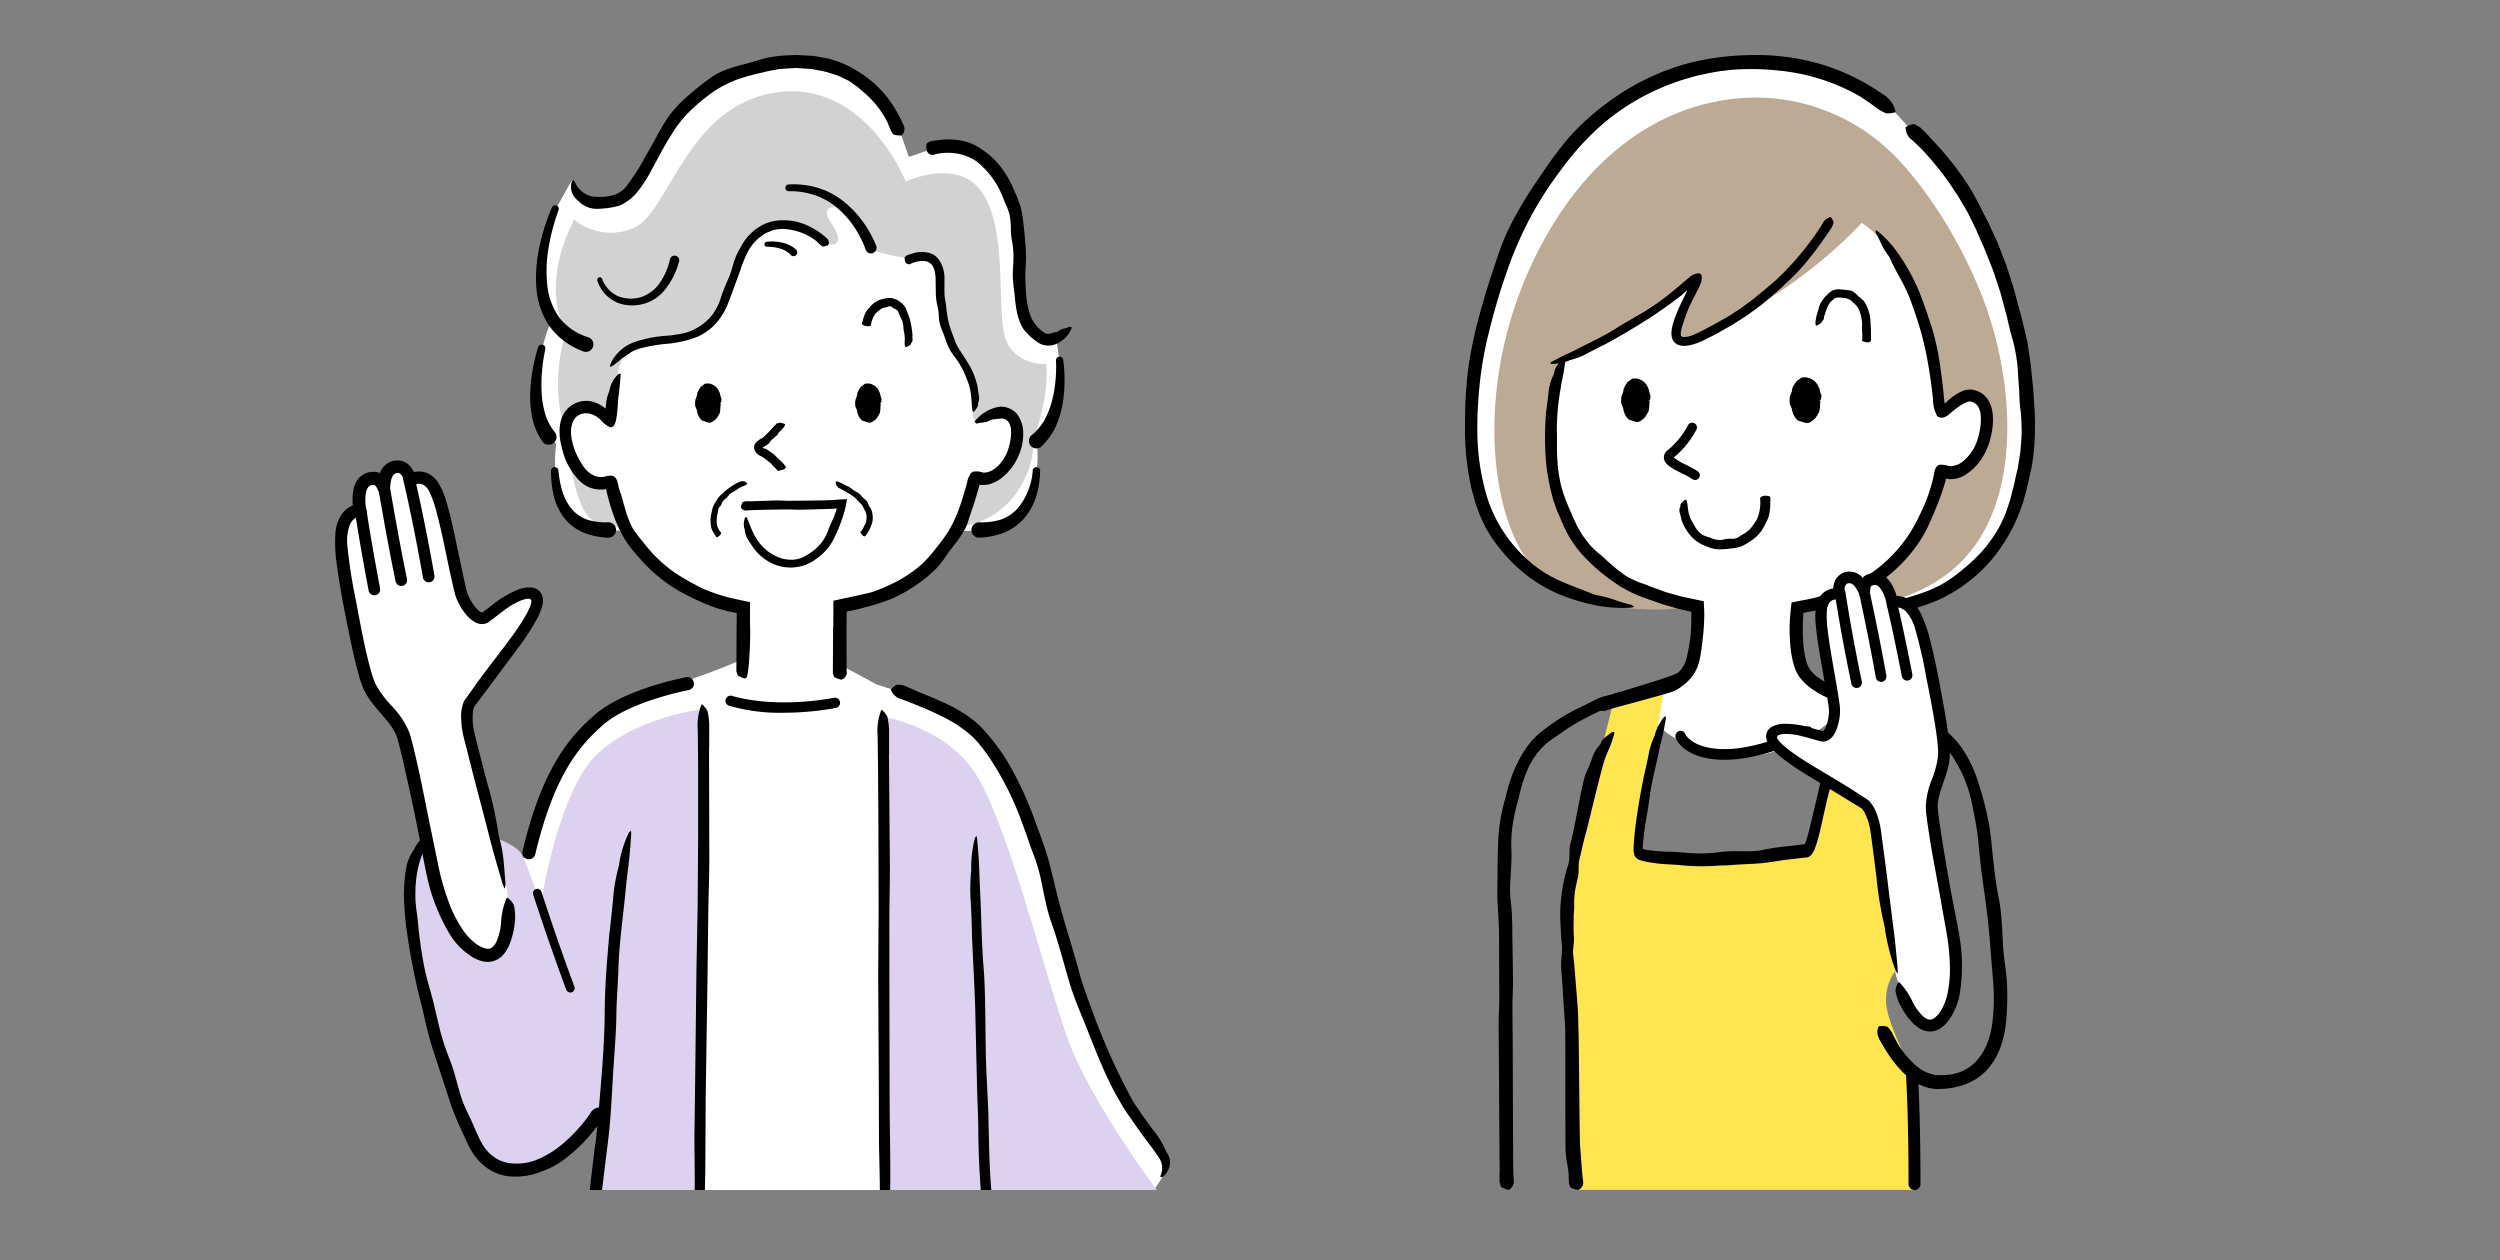 <svg xmlns="http://www.w3.org/2000/svg" width="500" height="252" viewBox="0 0 500 252">
  <rect x="0" y="0" width="500" height="252" fill="#808080" stroke="none"/>
  <g id="step05" transform="translate(-90 -5236)">
    <rect id="長方形_4954" data-name="長方形 4954" width="500" height="252" transform="translate(90 5236)" fill="none"/>
    <g id="グループ_2149" data-name="グループ 2149" transform="translate(-7)">
      <g id="グループ_2147" data-name="グループ 2147" transform="translate(164 5247)">
        <path id="パス_1356" data-name="パス 1356" d="M58.035,390.385c5.8.424,13.438-7.771,14.994-9.749s2.4-1.978,2.4-1.978-.844,7.3-1.845,15.51H185.248l1.7-2.529a3.862,3.862,0,0,0,.063-4.7c-1.666-2.383-6.528-8.7-7.4-10.359-4.544-8.666-9.6-19.463-15.664-45.047s-16.356-31.13-16.356-31.13a35.364,35.364,0,0,0-7.7-4.055l-10.143-3.312-17.54-9.467a135.629,135.629,0,0,1-15.628,7.048c-9.026,3.366-19.719,6.222-24.262,10.614-8.771,8.478-10.751,21.194-11.316,23.6a4.915,4.915,0,0,1-2.264,3.25s-6.507-3.108-10.892-4.8-10.75.424-11.316,8.619,3.395,25.716,7.638,40.269,8.062,17.8,13.863,18.227" transform="translate(-21.463 -167.167)" fill="#fff"/>
        <path id="パス_1357" data-name="パス 1357" d="M266.1,416.976h54.434c-4.289-5.836-14.511-20.389-18.206-31.317-4.729-13.981-11.925-42.56-18.093-52.017s-18.5-11.308-18.5-11.308.069,18.3.069,37.214c0,15.811.287,36.315.3,57.428" transform="translate(-156.172 -189.976)" fill="#dcd2ef"/>
        <path id="パス_1358" data-name="パス 1358" d="M51.166,408.382c3.7,3.7,12.747,1.645,16.859-2.262a92.9,92.9,0,0,0,6.99-7.4s-.916,6.947-2.189,16.1H93.912c.28-17.91.534-35.841.636-49.821.205-28.167,0-46.329,0-46.329s-12.336,1.37-20.56,8.567S62.268,357.8,62.268,357.8s-2.673-8.224-3.906-10.28-9.252-5.551-14.392-3.907-9.458,4.523-7.607,18.5,11.1,42.56,14.8,46.26" transform="translate(-21.137 -187.821)" fill="#dcd2ef"/>
        <path id="パス_1361" data-name="パス 1361" d="M202.112,63.386l-.652-4.214c-1.467.779-3.437.731-5.617-2.287-4.583-6.347,1.293-19.914-5.2-29.993a12.561,12.561,0,0,0-15.118-5.465l-3.554,1.222-1.492-4.264s-3.945-16.7-24.682-14.3c-25.64,2.97-24.043,24.924-32.946,27.04-7.541,1.792-8.33-3.746-8.33-3.746l-3.158,5.664s-5.83,13.56-.625,21.911A25.326,25.326,0,0,0,98.668,61S95.306,72.7,100.023,78.7a10.676,10.676,0,0,0,1.395,1.33,33.668,33.668,0,0,0-.16,5.5c.238,3.828,1.088,11.822,10.615,11.859,0,0,1.5.04,3.674-.1,3.737,7.3,11.025,13.334,23.64,15.456v14.353l19.232.251.032-14.562c12.019-2.153,19.119-8.6,23.028-15.393,2.762.116,4.669,0,4.669,0,9.527-.037,10.958-8.045,11.365-11.859a23.694,23.694,0,0,0,.033-6.038c5.9-5.021,4.568-16.106,4.568-16.106" transform="translate(-57.197 -2.263)" fill="#fff"/>
        <path id="パス_1362" data-name="パス 1362" d="M176.862,35.7s-8.054-20.488-26-17.8-21.477,24.444-28.541,27.128a11.486,11.486,0,0,1-11.728-1.7s-7.065,12.01-1.7,22.607a33.463,33.463,0,0,0-.282,19.357s1.413,12.434,4.239,16.673,7.912,2.4,7.912,2.4a29.1,29.1,0,0,1-2.967-8.2s-5.793,1.413-7.63-6.076.141-8.478,2.119-9.043,5.369,2.684,5.652,1.554.989-10.173,2.826-12.575,8.76-2.261,13.141-3.815,6.641-5.51,9.325-13.705,10.209-10.138,17.7-4.345c0,0,4.8,1.378.883-4.38-2.424-3.56,1.678-3.8,4.062-1.272a15.443,15.443,0,0,1,3.78,6.605c.283.424,6.924,2.261,8.76,1.7s4.662-.989,5.086,3.956.989,11.3,3.391,14.977,4.38,7.489,3.815,10.173-.848,4.1,1.554,3.25,5.934-3.108,7.065,2.12-2.614,9.4-5.016,10.1-3.32.212-3.32.212l-3.32,9.114a16.224,16.224,0,0,0,11.163-6.5c4.239-6.005,3.462-10.6,3.462-10.6s3.25-8.054,2.684-15.4c0,0-7.206.353-8.478-6.288s.495-20.77-4.309-27.976S176.862,35.7,176.862,35.7" transform="translate(-62.714 -10.389)" fill="#d2d2d2"/>
        <path id="パス_1363" data-name="パス 1363" d="M36.223,286.731s.921,16.47-7.5,9.75c-5.454-4.355-7.612-16.228-7.612-16.228s-5.088-23.872-6.111-26.339c-1.517-3.657-5.659-6.177-7.075-10.283-2.156-6.254-4.685-21.628-5-26.771-.273-4.448.605-6.941,3.61-7.831,0,0-1.067-5.562,2.183-6.182a2.1,2.1,0,0,1,2.637,1.274c.04-.643.337-3.252,2.5-3.54,2.241-.3,2.844,2.717,2.844,2.717,2.313-1.028,3.949-.214,5.088,2.313,1.887,4.187,4.564,19.217,5.093,20.71.869,2.453,3.312,5.816,5.109,4.534,2.242-1.6,5.1-4.109,7.736-4.633,5.239-1.041-.511,6.955-4.021,11.565s-7.488,9.937-7.488,9.937-1.19,1.808-.141,6.531,7.992,30.579,7.992,30.579Z" transform="translate(-1.696 -118.21)" fill="#fff"/>
        <path id="パス_1364" data-name="パス 1364" d="M274.564,307.856c1.765.723,3.553,1.444,5.331,2.253a29.773,29.773,0,0,1,5.274,2.928l.317.249a.993.993,0,0,0,.154.109c.242.159.454.321.657.485a14.669,14.669,0,0,1,1.147,1.027c.716.71,1.37,1.454,2,2.209a39.835,39.835,0,0,1,3.865,5.5,68.816,68.816,0,0,1,5.228,11.435c.888,2.377,1.779,4.754,2.516,7.185.637,2.31,1.182,4.642,1.736,6.924.518,2.127,1.108,4.235,1.713,6.335,1,3.327,2.009,6.636,2.913,9.989.595,2.219,1.43,4.376,2.2,6.542q2.035,5.692,4.548,11.168,1.129,2.446,2.365,4.844l1.251,2.4a18.787,18.787,0,0,0,1.367,2.118c.207.284.374.6.579.886.744,1.056,1.489,2.125,2.286,3.155a18.039,18.039,0,0,1,2.616,4.224,5.949,5.949,0,0,0,.4.7,3.3,3.3,0,0,1,.326,2.642,4.2,4.2,0,0,1-1.227,1.913.531.531,0,0,1-.58,0l.148-.468a3.57,3.57,0,0,0-.057-2.676,4.15,4.15,0,0,0-.429-.777l-.607-.873c-.41-.583-.826-1.165-1.263-1.732-1.186-1.542-2.312-3.132-3.431-4.738-.559-.807-1.118-1.6-1.669-2.455-.568-.921-.97-1.731-1.492-2.59a57.784,57.784,0,0,1-3-6.238c-1.018-2.315-1.93-4.674-2.856-7.021-.985-2.449-2.038-4.875-2.9-7.371-.7-1.994-1.213-4.047-1.809-6.071-.767-2.652-1.5-5.3-2.453-7.9a40.1,40.1,0,0,1-1.244-4.653c-.436-1.915-.739-3.87-1.256-5.72-.249-.9-.526-1.785-.844-2.659-.335-.868-.673-1.732-.972-2.61-.6-1.78-1.241-3.544-1.894-5.3a60.857,60.857,0,0,0-4.875-9.956,38.87,38.87,0,0,0-3.527-4.988,17.648,17.648,0,0,0-2.586-2.423l-1.512-1.085c-.488-.328-1.009-.636-1.543-.932a62.963,62.963,0,0,0-6.133-2.856c-1.178-.5-2.376-.971-3.578-1.417a2.983,2.983,0,0,1-2.021-1.7c-.03-.088-.089-.218-.042-.261a3.921,3.921,0,0,1,1.174-.926,3.819,3.819,0,0,1,1.391.165.6.6,0,0,1,.133.052l2.181.933Z" transform="translate(-158.492 -180.744)"/>
        <path id="パス_1365" data-name="パス 1365" d="M34.622,294.837a6.426,6.426,0,0,1-1.066,1.6,4.291,4.291,0,0,1-1.919,1.182,4.519,4.519,0,0,1-2.21.011,7.676,7.676,0,0,1-1.732-.707,13.72,13.72,0,0,1-4.669-4.581,37.849,37.849,0,0,1-4.55-11.323c-.854-3.87-1.456-7.6-2.248-11.4-.9-4.358-1.841-8.717-2.859-13.035-.242-1.021-.488-2.053-.761-3.037a7.9,7.9,0,0,0-1.144-2.582c-1.067-1.636-2.585-3.124-3.934-4.87a15.264,15.264,0,0,1-1.8-2.877,21.272,21.272,0,0,1-1.067-3.16c-.573-2.078-1.04-4.158-1.483-6.243C2.126,228.742,1.085,223.691.4,218.538a29.445,29.445,0,0,1-.309-6.668,7.771,7.771,0,0,1,1.2-3.556,5.591,5.591,0,0,1,1.456-1.428l.432-.256a1.134,1.134,0,0,1,.192-.1,2.176,2.176,0,0,1,.21-.081,5.633,5.633,0,0,1-.069-.951,9.525,9.525,0,0,1,.194-2.257,4.859,4.859,0,0,1,1.147-2.327,3.8,3.8,0,0,1,2.558-1.149,3.955,3.955,0,0,1,.706.009,3.364,3.364,0,0,1,.572.112.408.408,0,0,1,.209.127.493.493,0,0,1,.08.126c.014.006.01-.094.02-.134a1.268,1.268,0,0,1,.077-.3,2.538,2.538,0,0,1,.152-.292,3.923,3.923,0,0,1,.263-.4,3.711,3.711,0,0,1,2.63-1.529,3.369,3.369,0,0,1,2.537.783,4.487,4.487,0,0,1,.79.907,5.288,5.288,0,0,1,.275.459l.045.08a.781.781,0,0,1,.049.119l.126-.054.042-.012c.037-.007-.033,0,.131-.022a4.482,4.482,0,0,1,.71-.054,3.973,3.973,0,0,1,1.478.263,4.873,4.873,0,0,1,2.185,1.742,14.148,14.148,0,0,1,1.813,4.145c.8,2.687,1.392,5.359,1.941,8.047l1.475,6.983.389,1.727a15.5,15.5,0,0,0,.408,1.545,10.186,10.186,0,0,0,1.556,2.677,5.236,5.236,0,0,0,.857.84,2.1,2.1,0,0,0,.364.2c.11.032.09.033.13.032.023-.024.055,0,.075-.03l.564-.415,1.24-.937a19.68,19.68,0,0,1,5.829-3.384,5.621,5.621,0,0,1,2.453-.192,2.374,2.374,0,0,1,1.914,1.78,3.55,3.55,0,0,1,.042,1.429l-.154.687-.146.454a13.94,13.94,0,0,1-.7,1.605,45.27,45.27,0,0,1-3.462,5.468l-6.7,8.994L28.7,245.584l-.837,1.118a2.311,2.311,0,0,0-.217.681,12.229,12.229,0,0,0,.321,4.879l.517,2.136c.666,2.589,1.31,5.185,2.014,7.761a77.783,77.783,0,0,1,2.177,9.859,12.432,12.432,0,0,0,.316,1.422c.848,3.163.816,5.793,1.116,8.624a3.027,3.027,0,0,1-.2,1.068c-.17-.454-.366-.893-.5-1.363-.643-2.2-1.3-4.392-1.9-6.605l-2.213-8.546c-1.05-3.857-2.014-7.734-3-11.608-.235-.978-.518-1.914-.72-2.927a17.567,17.567,0,0,1-.349-3.108,7.884,7.884,0,0,1,.547-3.281,5.639,5.639,0,0,1,.489-.73l.439-.608.871-1.223c2.67-3.828,5.712-7.513,8.412-11.293.727-1.043,1.428-2.1,2.054-3.181a17.279,17.279,0,0,0,.84-1.636,7.567,7.567,0,0,0,.308-.813,1.768,1.768,0,0,0,.1-.5.53.53,0,0,0-.581-.583,2.509,2.509,0,0,0-.559.064,6.927,6.927,0,0,0-.818.235,14.177,14.177,0,0,0-3.174,1.785c-1.074.758-2.1,1.6-3.2,2.434a3.866,3.866,0,0,1-.614.37,2.428,2.428,0,0,1-.762.184,2.867,2.867,0,0,1-1.448-.315,6.106,6.106,0,0,1-1.841-1.515,11.7,11.7,0,0,1-2.189-3.844c-.394-1.419-.654-2.674-.955-4.008-.926-4.2-1.7-8.442-2.793-12.553a22.214,22.214,0,0,0-1.512-4.308,3.221,3.221,0,0,0-1.2-1.324,1.631,1.631,0,0,0-.7-.194,2.352,2.352,0,0,0-.4.024l-.1.013-.233.069-.5.157-.583-.192c-.143-.04-.3-.069-.432-.119a7.66,7.66,0,0,0-.871-.626,4.7,4.7,0,0,0-.218-.565,2.289,2.289,0,0,0-.154-.288,2.434,2.434,0,0,0-.28-.355.879.879,0,0,0-.529-.286,1.122,1.122,0,0,0-.611.127,1.193,1.193,0,0,0-.467.459c-.043.066-.08.148-.121.225l-.1.235a2.73,2.73,0,0,0-.116.4,12.394,12.394,0,0,0-.231,2.015l-.16,2.205-.181,1.914-2.15-4.338a2.195,2.195,0,0,0-.555-.815,1.028,1.028,0,0,0-.158-.019,1.881,1.881,0,0,0-.447.028c-.123.054-.257.049-.342.117-.355.135-.7.742-.836,1.605a8.033,8.033,0,0,0-.091,1.388l.01.363c0,.07.025.449.061.668l.241,1.544c-.668.217-1.31.439-1.91.675a3.33,3.33,0,0,0-.667.421,3.187,3.187,0,0,0-.892,1.272,9.546,9.546,0,0,0-.468,3.815,103.43,103.43,0,0,0,1.747,11.263c.708,3.819,1.418,7.66,2.314,11.414.23.928.464,1.854.727,2.759a16.082,16.082,0,0,0,.88,2.5,20.525,20.525,0,0,0,3.217,4.355,17.145,17.145,0,0,1,3.531,5.3c.655,2.091,1.026,3.889,1.49,5.829.978,4.261,1.773,8.536,2.657,12.8l1.584,7.655a47.077,47.077,0,0,0,2.032,7.322,25.551,25.551,0,0,0,3.035,6.016,11.684,11.684,0,0,0,2.169,2.358,5.629,5.629,0,0,0,2.561,1.293,1.432,1.432,0,0,0,1.072-.3,3.23,3.23,0,0,0,.853-1.187,11.821,11.821,0,0,0,.877-3.482,15.059,15.059,0,0,1,1.04-4.982c.067-.128.154-.339.215-.288a3.957,3.957,0,0,1,1.327,1.508,10.933,10.933,0,0,1,.238,2.9,2.868,2.868,0,0,1-.028.31,16.115,16.115,0,0,1-1.321,5.214Z" transform="translate(0 -116.384)"/>
        <path id="パス_1366" data-name="パス 1366" d="M38.216,225.255a1.165,1.165,0,0,1-1.146-.965c-2.026-11.56-3.9-19.394-3.923-19.472a1.165,1.165,0,0,1,2.265-.546c.019.079,1.915,7.985,3.953,19.616a1.164,1.164,0,0,1-.946,1.349,1.133,1.133,0,0,1-.2.018" transform="translate(-19.483 -119.792)"/>
        <path id="パス_1367" data-name="パス 1367" d="M25.452,227.5a1.166,1.166,0,0,1-1.139-.925c-1.655-7.86-3.553-19.167-3.572-19.281a1.165,1.165,0,1,1,2.3-.385c.019.113,1.909,11.374,3.554,19.185a1.165,1.165,0,0,1-.9,1.38,1.18,1.18,0,0,1-.241.025" transform="translate(-12.193 -121.297)"/>
        <path id="パス_1368" data-name="パス 1368" d="M13.583,237.16a1.165,1.165,0,0,1-1.143-.948c-1.924-10.144-2.71-15.642-2.717-15.7a1.165,1.165,0,0,1,2.307-.327c.007.054.786,5.506,2.7,15.589a1.166,1.166,0,0,1-.927,1.362,1.2,1.2,0,0,1-.219.021" transform="translate(-5.713 -129.101)"/>
        <path id="パス_1369" data-name="パス 1369" d="M92.217,339.194a1.312,1.312,0,0,1-1.277-1.612c3.88-16.416,9.3-22.865,14.575-27.388,5.956-5.1,17.7-7.329,18.193-7.421a1.311,1.311,0,0,1,.479,2.577c-.115.021-11.547,2.189-16.966,6.834-4.94,4.235-10.022,10.315-13.73,26a1.311,1.311,0,0,1-1.274,1.009" transform="translate(-53.435 -178.338)"/>
        <path id="パス_1370" data-name="パス 1370" d="M71.859,437.921a31.407,31.407,0,0,1-7.125,6.891,20.753,20.753,0,0,1-2.183,1.218c-.774.329-1.562.631-2.353.913a13.655,13.655,0,0,1-5.867.657,9.283,9.283,0,0,1-5.148-2.39,11.252,11.252,0,0,1-1.853-2.121,20.133,20.133,0,0,1-1.287-2.4c-.909-1.929-1.8-3.828-2.572-5.785-.7-1.852-1.29-3.742-1.9-5.618l-1.707-5.219a71.412,71.412,0,0,1-2.328-8.4c-.4-1.885-.923-3.755-1.375-5.638-.717-3.32-1.428-6.644-1.9-10.033a61.119,61.119,0,0,1-.787-9.221c0-.309.04-.617.045-.926a26.189,26.189,0,0,1,.353-3.449,8.823,8.823,0,0,1,1.564-4.07,2.7,2.7,0,0,0,.287-.553,6.685,6.685,0,0,1,2.647-2.638c.151-.111.4-.055.6-.073a3.565,3.565,0,0,1-.19.555c-.42.8-.776,1.617-1.132,2.433a18.683,18.683,0,0,0-1.177,3.215,23.047,23.047,0,0,0-.679,4.607c-.016.791-.03,1.582-.02,2.374.057.8.133,1.591.241,2.381.294,1.843.366,3.737.65,5.605.266,2.046.587,4.094,1.014,6.118.466,2.115,1.116,4.184,1.661,6.277l1.191,5.056a46.75,46.75,0,0,0,2.07,6.468,31.724,31.724,0,0,1,1.219,3.756c.473,1.537.811,3.122,1.377,4.624.521,1.458,1.284,2.814,1.892,4.222.638,1.393,1.212,2.9,1.906,4.12a8.252,8.252,0,0,0,2.61,2.958,7.289,7.289,0,0,0,3.654,1.212,11.007,11.007,0,0,0,4.59-.668,18.971,18.971,0,0,0,5.086-3.01,31.559,31.559,0,0,0,3.916-3.862,24.223,24.223,0,0,0,1.885-2.472,2.222,2.222,0,0,1,1.853-1.209c.088,0,.219-.018.255.033a3.816,3.816,0,0,1,.723,1.226c.069.307-.225.761-.362,1.15a.436.436,0,0,1-.069.1c-.407.541-.791,1.1-1.249,1.6Z" transform="translate(-19.693 -223.353)"/>
        <path id="パス_1371" data-name="パス 1371" d="M103.533,426.466a.874.874,0,0,1-.818-.568c-3.462-9.266-6.6-18.959-6.627-19.056a.874.874,0,0,1,1.663-.536c.031.1,3.153,9.753,6.6,18.981a.874.874,0,0,1-.818,1.18" transform="translate(-56.465 -238.96)"/>
        <path id="パス_1372" data-name="パス 1372" d="M277.573,96.309a5.931,5.931,0,0,1,4.348-.07,3.893,3.893,0,0,1,1.652,1.645,6.3,6.3,0,0,1,.755,2.3,7.532,7.532,0,0,1,.064,1.124l-.011.986c0,.666,0,1.32.007,1.971.043.8.235,1.581.318,2.37.073.746.183,1.479.286,2.218a16.557,16.557,0,0,0,.485,2c.338,1.03.742,2.006,1.091,3.017a11.018,11.018,0,0,0,1.045,1.87c.669,1.079,1.443,2.174,2.1,3.418a14.982,14.982,0,0,1,1.266,3.542c.029.119.028.245.051.366.1.439.123.88.2,1.314a2.7,2.7,0,0,1-.1,1.666.5.5,0,0,0-.025.237c.037.529-.419.955-.69,1.4-.042.069-.2.106-.309.157a.944.944,0,0,1-.107-.223c-.061-.354-.131-.7-.158-1.058a11.341,11.341,0,0,0-.082-1.357,11.707,11.707,0,0,0-.754-3.564c-.287-.646-.515-1.315-.822-1.961a18.334,18.334,0,0,0-1.186-2.064c-.477-.7-1.053-1.36-1.489-2.127a12.592,12.592,0,0,1-.839-1.942c-.314-.864-.62-1.733-.979-2.586a6.042,6.042,0,0,1-.377-1.56c-.074-.648-.062-1.3-.17-1.94-.09-.614-.273-1.215-.366-1.833a12.221,12.221,0,0,1-.125-1.886l-.028-1.875-.011-.848a5.8,5.8,0,0,0-.086-.773,4.379,4.379,0,0,0-.487-1.573,2.2,2.2,0,0,0-1.469-.981,4.648,4.648,0,0,0-1.887.148,4.393,4.393,0,0,0-1.078.392.749.749,0,0,1-.94-.21c-.039-.035-.1-.084-.107-.123a3.369,3.369,0,0,1-.147-.9c.014-.178.211-.277.331-.41.012-.013.03-.014.046-.021.262-.092.51-.2.783-.275Z" transform="translate(-162.492 -56.459)"/>
        <path id="パス_1373" data-name="パス 1373" d="M180.358,164.5c-.011,1.676-.966,3.34-2.127,3.33s-2.081-1.69-2.077-3.365.966-3.336,2.13-3.326,2.088,1.685,2.074,3.362" transform="translate(-103.563 -94.907)"/>
        <path id="パス_1374" data-name="パス 1374" d="M179.623,163.736l-.38-.081c-.174-.038-.214-.084-.178-.138a.418.418,0,0,0,.071-.117.708.708,0,0,0-.016-.377c-.007-.022-.031-.04-.046-.06s-.055-.042-.043-.069a1.068,1.068,0,0,0-.071-.628,2.42,2.42,0,0,0-.2-.4c-.029-.069.011-.177-.043-.235-.214-.2-.32-.468-.528-.646a1.715,1.715,0,0,0-.186-.152.238.238,0,0,0-.21-.07c-.066.018-.1-.047-.157-.083a.364.364,0,0,0-.378,0,.5.5,0,0,1-.306.08c-.052.006-.067.072-.11.089a.625.625,0,0,0-.325.258,2.653,2.653,0,0,0-.266.431c-.036.116-.1.213-.137.329a3.537,3.537,0,0,0-.079.431.414.414,0,0,1-.076.14.259.259,0,0,0-.054.212c.02.086-.054.15-.087.225-.005.012-.041.019-.03.033.12.153-.1.241-.126.373-.021.087-.111.173-.069.264a.724.724,0,0,1,.036.217.159.159,0,0,1-.063.158.1.1,0,0,0,0,.16c.06.049.046.1.065.153a.739.739,0,0,0,.087.156.211.211,0,0,1,.028.055,3.232,3.232,0,0,0,.15.515c.026.063.1.11.092.18a.384.384,0,0,0,0,.2.308.308,0,0,0,.059.1.274.274,0,0,1,.065.339c-.011.027.018.035.02.056a1.6,1.6,0,0,0,.021.193.054.054,0,0,0,.034.049c.1.034.11.118.134.206a.375.375,0,0,0,.22.224c.259.11.457.228.68.305a.663.663,0,0,0,.273.036.3.3,0,0,0,.125-.073c.053-.035.132.024.2.01a.352.352,0,0,0,.305-.186,1.564,1.564,0,0,1,.252-.332c.058-.09.182-.133.2-.256.044-.217.216-.358.278-.565a3.156,3.156,0,0,0,.126-.5.838.838,0,0,0-.054-.278.1.1,0,0,1,0-.048c.035-.089-.025-.2-.046-.291a.622.622,0,0,1,.008-.308c.014-.059.1-.112.25-.161.116-.038.219-.082.322-.126.33.009.329.013.368.079a.483.483,0,0,1,.037.375c-.019.079-.007.161-.022.241a5.267,5.267,0,0,0-.032.622l0,.012c-.023.161-.044.326-.082.489a2.265,2.265,0,0,1-.053.261.525.525,0,0,1-.086.147c-.036.049-.125.072-.126.135,0,.21-.175.32-.255.488-.054.1-.071.231-.22.247-.09.259-.363.337-.555.527a1.173,1.173,0,0,1-.7.313,1.655,1.655,0,0,1-.589-.1c-.166-.053-.328-.107-.481-.166a3.1,3.1,0,0,1-.445-.134,1.2,1.2,0,0,1-.315-.266,2.933,2.933,0,0,1-.517-.819,4.278,4.278,0,0,1-.254-.867.591.591,0,0,0-.087-.324c-.116-.135-.049-.31-.205-.442-.012-.009-.007-.023-.008-.035a3.642,3.642,0,0,1-.022-1.336c.046-.221.16-.425.219-.635.034-.123.088-.24.112-.366l.082-.555a.066.066,0,0,1,.016-.033c.121-.147.161-.338.276-.492.081-.093.061-.261.226-.3.087-.336.433-.478.7-.685.057-.04.083-.134.161-.148.136-.027.24-.155.4-.124.192.03.368-.031.551,0a3.284,3.284,0,0,1,1.118.448,2.772,2.772,0,0,1,.97,1.348,1.171,1.171,0,0,1,.1.162c.014.041-.023.1-.006.138.1.24.109.5.215.741a.965.965,0,0,1,.027.77.185.185,0,0,0,.012.131c.023.082-.025.109-.374.155" transform="translate(-102.744 -94.138)"/>
        <path id="パス_1375" data-name="パス 1375" d="M258.037,164.5c-.011,1.676-.966,3.34-2.127,3.33s-2.08-1.69-2.077-3.365.966-3.336,2.13-3.326,2.088,1.685,2.074,3.362" transform="translate(-149.231 -94.907)"/>
        <path id="パス_1376" data-name="パス 1376" d="M257.3,163.736l-.38-.081c-.174-.038-.214-.084-.178-.138a.418.418,0,0,0,.071-.117.708.708,0,0,0-.016-.377c-.007-.022-.031-.04-.046-.06s-.055-.042-.044-.069a1.067,1.067,0,0,0-.07-.628,2.419,2.419,0,0,0-.2-.4c-.029-.069.011-.177-.043-.235-.214-.2-.32-.468-.528-.646a1.714,1.714,0,0,0-.186-.152.238.238,0,0,0-.21-.07c-.066.018-.1-.047-.157-.083a.364.364,0,0,0-.378,0,.5.5,0,0,1-.306.08c-.052.006-.067.072-.11.089a.625.625,0,0,0-.325.258,2.685,2.685,0,0,0-.267.431c-.035.116-.1.213-.137.329a3.537,3.537,0,0,0-.079.431.414.414,0,0,1-.076.14.259.259,0,0,0-.054.212c.02.086-.054.15-.087.225-.005.012-.041.019-.03.033.12.153-.1.241-.126.373-.022.087-.111.173-.069.264a.737.737,0,0,1,.036.217.159.159,0,0,1-.063.158.1.1,0,0,0,0,.16c.06.049.046.1.065.153a.739.739,0,0,0,.087.156.211.211,0,0,1,.028.055,3.234,3.234,0,0,0,.15.515c.026.063.1.11.092.18a.388.388,0,0,0,0,.2.315.315,0,0,0,.059.1.274.274,0,0,1,.065.339c-.011.027.018.035.02.056a1.6,1.6,0,0,0,.021.193.053.053,0,0,0,.034.049c.1.034.11.118.134.206a.375.375,0,0,0,.22.224c.259.11.456.228.68.305a.663.663,0,0,0,.273.036.3.3,0,0,0,.125-.073c.053-.035.132.024.2.01a.352.352,0,0,0,.305-.186,1.563,1.563,0,0,1,.252-.332c.058-.09.182-.133.2-.256.043-.217.216-.358.278-.565a3.2,3.2,0,0,0,.126-.5.828.828,0,0,0-.054-.278.091.091,0,0,1,0-.048c.035-.089-.025-.2-.046-.291a.622.622,0,0,1,.008-.308c.014-.059.1-.112.25-.161.116-.038.218-.082.322-.126.33.009.33.013.368.079a.483.483,0,0,1,.037.375c-.019.079-.007.161-.022.241a5.276,5.276,0,0,0-.032.622l0,.012c-.023.161-.044.326-.082.489a2.179,2.179,0,0,1-.053.261.515.515,0,0,1-.085.147c-.036.049-.125.072-.126.135,0,.21-.175.32-.255.488-.054.1-.071.231-.22.247-.089.259-.363.337-.555.527a1.174,1.174,0,0,1-.7.313,1.652,1.652,0,0,1-.589-.1c-.166-.053-.329-.107-.481-.166a3.112,3.112,0,0,1-.445-.134,1.2,1.2,0,0,1-.315-.266,2.924,2.924,0,0,1-.517-.819,4.278,4.278,0,0,1-.254-.867.591.591,0,0,0-.087-.324c-.115-.135-.049-.31-.2-.442-.012-.009-.007-.023-.008-.035a3.643,3.643,0,0,1-.022-1.336c.046-.221.16-.425.219-.635.034-.123.088-.24.112-.366l.082-.555a.066.066,0,0,1,.016-.033c.121-.147.161-.338.276-.492.081-.093.061-.261.226-.3.086-.336.433-.478.7-.685.056-.04.083-.134.161-.148.136-.027.24-.155.4-.124.192.03.368-.031.551,0a3.287,3.287,0,0,1,1.118.448,2.772,2.772,0,0,1,.97,1.348,1.171,1.171,0,0,1,.1.162c.014.041-.023.1-.006.138.1.24.109.5.216.741a.965.965,0,0,1,.027.77.185.185,0,0,0,.012.131c.023.082-.025.109-.374.155" transform="translate(-148.412 -94.138)"/>
        <path id="パス_1377" data-name="パス 1377" d="M208.039,188.445a5.148,5.148,0,0,0-.748-.734c-.148-.132-.257-.342-.4-.5a6.772,6.772,0,0,0-.579-.483c-.382-.3-.764-.61-1.184-.9-.255-.177-.578-.252-.863-.465a1.9,1.9,0,0,1-.385-.359l-.186-.224a3.574,3.574,0,0,1-.191-.34,1.4,1.4,0,0,1-.1-.932,1.72,1.72,0,0,1,.467-.727c.112-.109.3-.259.374-.316l.219-.165a2.333,2.333,0,0,1,.486-.27,2.2,2.2,0,0,0,.582-.489c.335-.3.655-.623.97-.953l.822-.918c.026-.032.074-.043.1-.071a2.249,2.249,0,0,0,.3-.326.529.529,0,0,1,.566-.256.081.081,0,0,0,.08-.04c.105-.149.562.04.892.09a2.165,2.165,0,0,1,.286.147c.009.044.033.1.023.129a1.681,1.681,0,0,1-.169.388c-.1.144-.249.245-.346.391-.267.4-.72.617-.927,1.073-.122.268-.382.409-.585.6-.228.207-.482.383-.694.608s-.386.549-.633.776a4.231,4.231,0,0,1-.682.425c-.146.1-.306.182-.447.293-.205.1-.047.224-.173.2a.428.428,0,0,0-.305-.222c.059.023.106.006.207-.04.466-.135.153-.1.241-.037a.447.447,0,0,0,.114.182,3.636,3.636,0,0,0,.569.188,3.819,3.819,0,0,1,.529.34c.353.246.735.492,1.1.775.206.163.367.388.563.571l.726.654a7.083,7.083,0,0,1,.654.689c.115.167.244.28.365.481.1.155.062.361-.344.572a.667.667,0,0,1-.14.062c-.3.066-.629.161-.868.224a1.639,1.639,0,0,1-.261.042c-.007,0,0,0,0,0a.17.17,0,0,0-.039-.126Z" transform="translate(-119.559 -105.383)"/>
        <path id="パス_1378" data-name="パス 1378" d="M255.835,122.952a7.925,7.925,0,0,1,.626-1.864,4.74,4.74,0,0,1,.616-.8,7.26,7.26,0,0,1,.8-.86,4.316,4.316,0,0,1,2.025-1.007,5.045,5.045,0,0,1,1.351-.219,3.333,3.333,0,0,1,.642.082l.691.243a4.607,4.607,0,0,1,1.081.736,3.162,3.162,0,0,1,1.042,1.587c.125.389.286.732.431,1.1a15.6,15.6,0,0,1,.462,1.944q.152.87.221,1.739c.007.057-.019.115-.018.173.007.209-.011.417.015.624a.827.827,0,0,1-.252.785.137.137,0,0,0-.037.112c.011.254-.466.441-.765.638a1.4,1.4,0,0,1-.318.055c-.032-.036-.084-.071-.093-.106a3.148,3.148,0,0,1-.1-.5c-.009-.214.033-.429.013-.643a6.564,6.564,0,0,0-.13-1.742,4.239,4.239,0,0,1-.129-1.014,6.207,6.207,0,0,0-.185-1.092,7.994,7.994,0,0,0-.507-1.025l-.293-.809a1.265,1.265,0,0,0-.727-.7.889.889,0,0,1-.4-.255c-.168-.07-.261-.263-.524-.269a1.91,1.91,0,0,0-.679.174,5.036,5.036,0,0,0-.594.123,2.531,2.531,0,0,0-1.038.609,3.9,3.9,0,0,0-.6.524,3.817,3.817,0,0,0-.52.875,5.266,5.266,0,0,0-.324.9,2.315,2.315,0,0,0-.09.531c0,.148-.137.24-.6.265a.741.741,0,0,1-.156,0,5.121,5.121,0,0,1-.861-.233c-.151-.065-.15-.182-.211-.272-.006-.009,0-.017,0-.025.033-.134.071-.265.111-.394Z" transform="translate(-150.324 -69.615)"/>
        <path id="パス_1379" data-name="パス 1379" d="M241.657,215.29l.011-4.386,0-.877c.271-.075.567-.129.849-.194l1.676-.368,1.691-.353c1.092-.286,2.22-.467,3.322-.764a28.826,28.826,0,0,0,3.653-1.458,26.414,26.414,0,0,0,6.3-4,24.552,24.552,0,0,0,3.033-3.371,34.473,34.473,0,0,0,2.512-3.448c.322-.577.659-1.146.959-1.733l.807-1.807c.353-.989.722-1.963,1.013-2.965.17-.493.312-.993.45-1.5l.226-.749.06-.186.071-.293.146-.589.166-.692.341-.659.168-.331a1.3,1.3,0,0,1,.277-.227,1.029,1.029,0,0,1,.667-.165,4.482,4.482,0,0,1,.724,0l.795.2a1.177,1.177,0,0,0,.379.016,2.8,2.8,0,0,0,.629-.108c1.742-.471,3.315-2.422,4.01-4.429.611-1.836.912-4.218.241-5.328-.073-.091-.087-.228-.17-.307a1.781,1.781,0,0,0-1.187-.636,19.969,19.969,0,0,0-2.113.206.875.875,0,0,0-.367.153c-.736.488-1.744.39-2.682.648-.093.033-.1-.1-.092-.056,0,.01-.029.017.007.011-.039.014.008-.026-.007-.009l-.318-.358.031-.051a.7.7,0,0,1,.071-.093,10.605,10.605,0,0,1,1.624-1.486,8.3,8.3,0,0,1,2.712-1.221,3.751,3.751,0,0,1,2.211.11,4.2,4.2,0,0,1,1.835,1.228,6.466,6.466,0,0,1,1.247,3.964,10.729,10.729,0,0,1-.973,4.483,11.054,11.054,0,0,1-3.028,4.091,7.393,7.393,0,0,1-2.454,1.424,4.833,4.833,0,0,1-1.517.244,3.2,3.2,0,0,1-.431-.007.891.891,0,0,1-.194-.029c-.163-.086-.175.145-.206.245-.07.268-.1.409-.215.794l-.368,1.252c-.5,1.71-1.116,3.365-1.648,5.091a10.523,10.523,0,0,1-.6,1.445c-.255.459-.546.9-.818,1.347a12.886,12.886,0,0,1-1.12,1.559c-.4.5-.763,1.022-1.169,1.513-.375.485-.71,1-1.046,1.526-.369.494-.742.992-1.148,1.463a11.554,11.554,0,0,1-1.336,1.334c-.478.41-.925.861-1.438,1.227a30.145,30.145,0,0,1-3.08,2.137,26.566,26.566,0,0,1-3.3,1.759,35.242,35.242,0,0,1-3.915,1.365c-1.584.432-3.151.906-4.761,1.177l-.42.073c-.149-.018-.114.117-.123.219l-.024,1.734c-.005.8-.008,9.25.03,10.053a1.506,1.506,0,0,1-.839,1.57c-.072.038-.173.1-.232.085a5.072,5.072,0,0,1-1.325-.466c-.238-.159-.259-.555-.373-.846a.226.226,0,0,1,0-.09l.054-9.125Z" transform="translate(-141.993 -100.874)"/>
        <path id="パス_1380" data-name="パス 1380" d="M144.381,205.115l0-2.062c0-.065.006-.081-.036-.083l-1.5-.306c-.7-.125-1.375-.368-2.061-.552a32.1,32.1,0,0,1-3.917-1.54,41.565,41.565,0,0,1-4.333-2.2,30.576,30.576,0,0,1-7.121-5.846c-.617-.705-1.275-1.377-1.841-2.129a17.81,17.81,0,0,1-1.647-2.3,27.642,27.642,0,0,1-2.233-4.836,42.449,42.449,0,0,1-1.368-4.734.631.631,0,0,0-.047-.178l-.027-.067a.635.635,0,0,0-.055-.107c-.039-.028-.092.013-.127.032l-.056.023c-.024.007.02.007-.227.03a7.014,7.014,0,0,1-1.052,0,6.133,6.133,0,0,1-2.1-.529,6.48,6.48,0,0,1-1.731-1.243,13.252,13.252,0,0,1-2.985-4.789c-.134-.389-.251-.748-.363-1.2-.061-.227-.207-.718-.277-1.079a12.547,12.547,0,0,1-.328-2.442,8.214,8.214,0,0,1,.313-2.651,5.347,5.347,0,0,1,1.621-2.542,5.51,5.51,0,0,1,2.071-1.076,5.069,5.069,0,0,1,2.4-.053,6.285,6.285,0,0,1,2.045.875c.154.091.285.2.428.294l.284.218.009,0,0-.012c0-.01.017.073.029.077.021-.012.046.033.031-.121l0-.038.014-.211.037-.444c.029-.3.067-.591.118-.886a7,7,0,0,1,.526-1.741,1.708,1.708,0,0,0,.112-.515A5.906,5.906,0,0,1,120.6,155.3c.1-.133.355-.153.537-.221a2.58,2.58,0,0,1,.03.515c-.1.776-.149,1.556-.231,2.337-.107,1-.264,2.013-.32,3.043l-.051.77-.083.922a11.223,11.223,0,0,1-.341,2.12,6.713,6.713,0,0,1-.323.7.783.783,0,0,1-.762.322,4.5,4.5,0,0,1-1.389-.942c-.2-.207-.39-.422-.6-.6a5.035,5.035,0,0,0-.566-.472,4.1,4.1,0,0,0-.858-.466,3.462,3.462,0,0,0-1.847-.275,2.756,2.756,0,0,0-1.651.832c-.936,1-1.067,2.825-.749,4.455a13.879,13.879,0,0,0,2.025,4.838,5.447,5.447,0,0,0,2.7,2.432,4.093,4.093,0,0,0,.866.15c.149.008.3.012.448.007a2.291,2.291,0,0,0,.592-.082,3.938,3.938,0,0,1,.911-.179,1.674,1.674,0,0,1,.721.08,1.14,1.14,0,0,1,.573.493,2.033,2.033,0,0,1,.327.773l.143.633c.045.191.109.487.134.558.07.233.132.468.219.7.4,1.023.6,2.114.936,3.158a19.958,19.958,0,0,0,1.4,3.766,9.3,9.3,0,0,0,1.068,1.611c.372.525.794,1.008,1.2,1.5.395.511.787,1.022,1.228,1.494a16.75,16.75,0,0,0,1.3,1.43,26.517,26.517,0,0,0,6.171,4.639c.616.387,1.261.725,1.912,1.063a15.356,15.356,0,0,0,1.984.961A36.366,36.366,0,0,0,143.308,200l2.989.638.514.107c.075.027.2.015.232.073v.264l0,1.053-.006,1.607c0,.924,0,1.85.041,2.773.034.755-.142,9.03-.831,9.451-.072.044-.172.119-.232.1a4.641,4.641,0,0,1-1.326-.529c-.238-.182-.261-.637-.377-.971a.3.3,0,0,1,0-.1l.047-9.348Z" transform="translate(-64.035 -91.367)"/>
        <path id="パス_1381" data-name="パス 1381" d="M198.935,216.552l5-.177c.821-.018,1.644.064,2.466.071l2.844-.024c1.8-.025,3.6-.029,5.4-.093l.819-.048,1.128-.084c.47-.04.914-.047,1.383-.065.356-.113.13.271.14.45q-.062.34-.123.671c-.086.421-.174.878-.294,1.284-.069.257-.141.514-.226.767-.155.51-.343,1.009-.518,1.512a29.054,29.054,0,0,1-1.167,2.747,10.687,10.687,0,0,1-2.917,3.87c-.412.361-.9.651-1.335,1a13.394,13.394,0,0,1-1.505.783,8.786,8.786,0,0,1-5.877.13,9.693,9.693,0,0,1-4.308-3.007c-.11-.13-.2-.28-.3-.414-.366-.5-.705-1.012-1.018-1.532a4.379,4.379,0,0,1-.78-2.146,1.135,1.135,0,0,0-.088-.313,3.415,3.415,0,0,1,.112-2.013c.019-.1.165-.187.256-.271a1.461,1.461,0,0,1,.168.257l.552,1.306a13.876,13.876,0,0,0,.726,1.663,9.7,9.7,0,0,0,3.013,3.76,10.006,10.006,0,0,0,2.452,1.278,6.783,6.783,0,0,0,1.492.287,5.052,5.052,0,0,0,1.521-.041,5.668,5.668,0,0,0,1.506-.451,12.159,12.159,0,0,0,1.338-.8,10.474,10.474,0,0,0,1.917-1.646,8.582,8.582,0,0,0,1.72-2.919c.2-.633.517-1.223.773-1.843a16.3,16.3,0,0,0,.877-2.3c.109-.408-.132-.259-.186-.2l-.012.014c-.007,0,.032,0-.116.013l-.624.029-1.249.039-4.965.131c-.925.014-1.85-.053-2.776-.055l-3.313.043-3,.079c-.559.019-1.119.041-1.676.089a1.068,1.068,0,0,1-1.119-.513c-.029-.047-.077-.112-.067-.152a3.261,3.261,0,0,1,.282-.9c.1-.163.378-.188.577-.273a.156.156,0,0,1,.062,0l1.035-.007Z" transform="translate(-115.795 -127.286)"/>
        <path id="パス_1382" data-name="パス 1382" d="M234.583,75.861a20.457,20.457,0,0,0-2.324-4.555,18.09,18.09,0,0,0-3.443-3.819A13.508,13.508,0,0,0,224.359,65a15.424,15.424,0,0,0-5.1-.773l-.069,0a.675.675,0,0,1,.008-1.349,16.891,16.891,0,0,1,5.631.62,15.18,15.18,0,0,1,5.093,2.573,19.98,19.98,0,0,1,3.985,4.066,22.335,22.335,0,0,1,2.8,5,1.124,1.124,0,1,1-2.091.827c-.005-.013-.01-.026-.015-.04Z" transform="translate(-128.471 -36.989)"/>
        <path id="パス_1383" data-name="パス 1383" d="M174.683,84.493a11.3,11.3,0,0,0-4.69-2.2,9.336,9.336,0,0,0-2.525-.261,7.687,7.687,0,0,0-1.46.242c-.468.148-.908.359-1.37.529a9.251,9.251,0,0,0-3.886,4.13,26.575,26.575,0,0,0-1.349,3.411l-1.219,3.322c-.369,1.042-.764,2.086-1.176,3.138a12.969,12.969,0,0,1-2.98,4.643,11.383,11.383,0,0,1-3.157,2.131A21.914,21.914,0,0,1,144.69,105a30.982,30.982,0,0,0-5.172.886c-.163.037-.312.083-.467.132a7.351,7.351,0,0,0-1.579.719c-.282.231-.591.418-.885.623a5.567,5.567,0,0,1-.938.593.937.937,0,0,0-.224.236,10.245,10.245,0,0,1-1.713,1.3c-.092.072-.265.049-.4.073a1.927,1.927,0,0,1,.089-.361,7.159,7.159,0,0,1,.825-1.544,9.26,9.26,0,0,1,1.571-1.646c1.63-1.35,3.712-1.765,5.626-2.216a27.3,27.3,0,0,1,3.434-.423,23.576,23.576,0,0,0,3.636-.588,10.68,10.68,0,0,0,3.29-1.636,10.2,10.2,0,0,0,2.073-2.009,11.061,11.061,0,0,0,1.729-3.527c.212-.739.541-1.46.827-2.2.363-.9.776-1.782,1.107-2.711.3-.895.52-1.838.848-2.75a17.564,17.564,0,0,1,1.348-2.69,10.317,10.317,0,0,1,4.534-4.23,9.074,9.074,0,0,1,3.42-.738,11.155,11.155,0,0,1,4.042.592,13.547,13.547,0,0,1,3.255,1.629,15.592,15.592,0,0,1,1.619,1.258,1.22,1.22,0,0,1,.48,1.366c-.019.054-.042.133-.084.145a5.807,5.807,0,0,1-.913.262c-.187.018-.383-.174-.578-.265a.171.171,0,0,1-.047-.043,9.9,9.9,0,0,0-.774-.729Z" transform="translate(-78.356 -47.236)"/>
        <path id="パス_1384" data-name="パス 1384" d="M177.917,13.656a19.188,19.188,0,0,0-4.727-6.1c-.5-.385-.948-.852-1.458-1.238l-1.577-1.114-2.018-.982c-.7-.265-1.429-.471-2.144-.714a17.117,17.117,0,0,0-2.109-.468l-1.066-.209c-.359-.048-.725-.057-1.088-.087L159.546,2.6l-2.2.122-1.334.111-1.324.249c-.885.154-1.747.4-2.616.591-.822.177-1.622.423-2.438.617-.788.272-1.608.47-2.369.811a22.786,22.786,0,0,0-4.091,2.119,39.367,39.367,0,0,0-5.544,4.691,23.108,23.108,0,0,0-2.936,3.9c-1.58,2.414-2.866,5.04-4.347,7.7a26.915,26.915,0,0,1-2.3,3.565,9.641,9.641,0,0,1-3.689,2.985c-.31.127-.649.179-.968.276-.553.132-1.057.195-1.587.293-.546.04-1.081.115-1.643.124a5.092,5.092,0,0,1-4.084-1.481,4.658,4.658,0,0,0-.491-.419,3.46,3.46,0,0,1-.932-3.414c.022-.162.245-.31.391-.406a2.55,2.55,0,0,1,.245.382,5.108,5.108,0,0,0,1.216,1.7,4.412,4.412,0,0,0,2.354,1.183,11.38,11.38,0,0,0,3.915-.2,5.358,5.358,0,0,0,3.071-2.155c.9-1.268,1.846-2.612,2.675-4.06l2.725-4.823a44.015,44.015,0,0,1,3.029-5.077,24.862,24.862,0,0,1,3.281-3.5,61.286,61.286,0,0,1,4.927-3.944,13.084,13.084,0,0,1,3.29-1.675,17.073,17.073,0,0,1,2.144-.684c.719-.212,1.441-.384,2.159-.573L152.13,1a15.111,15.111,0,0,1,2.085-.535,28.655,28.655,0,0,1,4.364-.424,13.3,13.3,0,0,1,2.195.012l2.2.122,2.191.386c.363.072.73.123,1.09.215l1.067.34a19.853,19.853,0,0,1,4.5,2.112,20.265,20.265,0,0,1,2.43,1.7c.378.317.78.608,1.138.947l1.043,1.048a21.869,21.869,0,0,1,3.161,4.271,27.723,27.723,0,0,1,1.354,2.654,1.808,1.808,0,0,1-.15,2.094c-.057.065-.135.164-.2.158a6.986,6.986,0,0,1-1.419-.131c-.266-.086-.444-.479-.651-.727a.322.322,0,0,1-.035-.089c-.194-.495-.372-1-.61-1.479Z" transform="translate(-67.322 0)"/>
        <path id="パス_1385" data-name="パス 1385" d="M102.036,74.017a39.991,39.991,0,0,0-1.969,7.4,27.009,27.009,0,0,0-.28,7.526,13.411,13.411,0,0,0,2.5,6.65,11.722,11.722,0,0,0,5.735,3.829,1.5,1.5,0,0,1-.918,2.854l-.069-.024a14.53,14.53,0,0,1-6.856-5.12,15.817,15.817,0,0,1-2.6-7.982,28.983,28.983,0,0,1,.691-8.077,41.451,41.451,0,0,1,2.441-7.628.724.724,0,0,1,1.343.54Z" transform="translate(-57.332 -42.954)"/>
        <path id="パス_1386" data-name="パス 1386" d="M322.585,201.284a18.651,18.651,0,0,1-.694,4.774,12.574,12.574,0,0,1-2.281,4.444,10.823,10.823,0,0,1-4.137,3.087,15.825,15.825,0,0,1-4.989,1.051,1.543,1.543,0,0,1-.22-3.078q.062,0,.124,0h.085a13.022,13.022,0,0,0,4.054-.481,8.326,8.326,0,0,0,3.372-2.09,13.1,13.1,0,0,0,3.2-7.791v-.012a.745.745,0,0,1,1.485.1" transform="translate(-181.556 -118.103)"/>
        <path id="パス_1387" data-name="パス 1387" d="M106.3,201.205a21.528,21.528,0,0,0,.815,4.251,9.913,9.913,0,0,0,1.936,3.557,7.311,7.311,0,0,0,3.184,2.088,12.351,12.351,0,0,0,3.943.466h.093a1.543,1.543,0,0,1,.025,3.087c-.042,0-.088,0-.13,0a15.13,15.13,0,0,1-4.9-1.044,9.813,9.813,0,0,1-4-3.166,12,12,0,0,1-1.972-4.492,23.147,23.147,0,0,1-.479-4.654.745.745,0,0,1,1.486-.087" transform="translate(-61.619 -118.112)"/>
        <path id="パス_1388" data-name="パス 1388" d="M343.568,147.387a29.481,29.481,0,0,1,.277,4.464,26.723,26.723,0,0,1-.406,4.487,19.466,19.466,0,0,1-1.362,4.43,13.614,13.614,0,0,1-2.827,3.947,1.494,1.494,0,1,1-2.069-2.156c.029-.028.06-.055.091-.08l.045-.037a10.86,10.86,0,0,0,2.451-2.866,17.127,17.127,0,0,0,1.512-3.726,24.756,24.756,0,0,0,.739-4.1,28.078,28.078,0,0,0,.116-4.195l0-.03a.721.721,0,0,1,1.433-.142" transform="translate(-197.937 -86.447)"/>
        <path id="パス_1389" data-name="パス 1389" d="M97.759,141.858a34.414,34.414,0,0,0-.654,4.4,28.743,28.743,0,0,0-.066,4.419,18.215,18.215,0,0,0,.727,4.21,10.421,10.421,0,0,0,1.846,3.495l.026.031a1.552,1.552,0,0,1-2.383,1.989c-.028-.033-.056-.07-.08-.1a13.288,13.288,0,0,1-2.022-4.73,20.693,20.693,0,0,1-.413-4.848,30.775,30.775,0,0,1,.482-4.707,35.945,35.945,0,0,1,1.1-4.572.749.749,0,0,1,1.446.385Z" transform="translate(-55.698 -83.003)"/>
        <path id="パス_1390" data-name="パス 1390" d="M288.917,41.233a13.9,13.9,0,0,1,6.352.384,11.842,11.842,0,0,1,2.8,1.481,15.862,15.862,0,0,1,2.731,2.295,18.889,18.889,0,0,1,3.5,5.547,27.728,27.728,0,0,1,1.453,3.689c.137.6.251,1.215.362,1.825l.222,1.832c.132,1.128.23,2.259.319,3.378a29.415,29.415,0,0,1,.047,5.294,26.884,26.884,0,0,0,.039,3.43,19.58,19.58,0,0,0,.824,5.562A8.457,8.457,0,0,0,308.011,77c.2.306.361.625.582.93a6.638,6.638,0,0,0,1.543,1.512,3.5,3.5,0,0,1,.282.24,1.548,1.548,0,0,0,1.007.215c.409-.085.848-.254,1.608-.37a.537.537,0,0,0,.256-.152c.454-.473,1.352-.467,2.095-.829.113-.056.351.024.539.018a1.575,1.575,0,0,1-.076.411,6.351,6.351,0,0,1-.99,1.531,6.464,6.464,0,0,1-2,1.423,3.828,3.828,0,0,1-3.473-.167,12.062,12.062,0,0,1-2.482-2.083,5.757,5.757,0,0,1-1.081-1.554,17.724,17.724,0,0,1-.655-1.765,25.563,25.563,0,0,1-.607-3.9c-.144-1.343-.355-2.681-.4-4.008-.03-1.063.09-2.111.114-3.159a16.635,16.635,0,0,0-.289-4.056,11.572,11.572,0,0,1-.21-2.313,18.026,18.026,0,0,0-.24-2.8,15.094,15.094,0,0,0-.95-2.491c-.319-.824-.66-1.629-1.012-2.428a17.74,17.74,0,0,0-2.939-4.209c-.351-.309-.68-.645-1.011-.99-.37-.284-.731-.6-1.125-.862a10.366,10.366,0,0,0-3.163-1.23,11.906,11.906,0,0,0-3.128-.173,8.68,8.68,0,0,0-1.738.323,1.17,1.17,0,0,1-1.358-.473c-.051-.057-.134-.134-.144-.193a4.023,4.023,0,0,1-.068-1.38c.065-.27.4-.4.627-.572a.176.176,0,0,1,.078-.021c.436-.1.872-.159,1.308-.221Z" transform="translate(-168.6 -24.146)"/>
        <path id="パス_1391" data-name="パス 1391" d="M183.2,218.192a5.075,5.075,0,0,1-.763-1.376,3.856,3.856,0,0,1-.122-.77,7.932,7.932,0,0,1-.064-.878,6.053,6.053,0,0,1,.233-1.618,8.953,8.953,0,0,1,.217-.962,6.887,6.887,0,0,1,.422-.834l.448-.734A3.608,3.608,0,0,1,184.45,210a8.289,8.289,0,0,0,.652-.6,12.609,12.609,0,0,1,1.228-.939c.378-.263.771-.5,1.17-.72a1.22,1.22,0,0,1,.128-.046,4.483,4.483,0,0,0,.444-.212.706.706,0,0,1,.638-.087.115.115,0,0,0,.091-.012c.181-.087.45.161.673.293a.853.853,0,0,1,.127.188c-.017.032-.027.075-.051.091a2.721,2.721,0,0,1-.334.217c-.15.076-.319.11-.465.2a5.29,5.29,0,0,0-1.209.65,4.011,4.011,0,0,1-.685.425,5.867,5.867,0,0,0-.731.489c-.223.212-.411.463-.61.687-.17.17-.374.3-.537.475a1.832,1.832,0,0,0-.507.776,1.113,1.113,0,0,1-.265.45,3.21,3.21,0,0,0-.369.518,4.284,4.284,0,0,0-.093.616,5.479,5.479,0,0,1-.146.58,5.277,5.277,0,0,0-.106,1.158,4.591,4.591,0,0,0,0,.665,3.072,3.072,0,0,0,.218.776,3.6,3.6,0,0,0,.345.653,1.817,1.817,0,0,0,.265.314c.084.073.079.188-.1.461a.541.541,0,0,1-.063.089,2.838,2.838,0,0,1-.5.37c-.107.05-.176-.01-.26-.024-.008,0-.014-.015-.014-.015l-.194-.273Z" transform="translate(-107.143 -122.122)"/>
        <path id="パス_1392" data-name="パス 1392" d="M248.106,217.393a5.173,5.173,0,0,0,.578-1.023c.082-.175.205-.338.282-.525a2.939,2.939,0,0,0,.149-.673,3.506,3.506,0,0,0-.058-1.333,3.583,3.583,0,0,0-.354-.752c-.107-.235-.221-.465-.342-.694a4.38,4.38,0,0,0-.454-.566,7.807,7.807,0,0,1-.8-.843,3.16,3.16,0,0,0-.609-.494,12.158,12.158,0,0,0-1.156-.768c-.356-.214-.727-.407-1.1-.593-.037-.017-.064-.055-.1-.075a3.434,3.434,0,0,0-.4-.206.657.657,0,0,1-.443-.4.1.1,0,0,0-.066-.056c-.173-.063-.181-.422-.266-.671a1.067,1.067,0,0,1,.019-.227.312.312,0,0,1,.108-.033,2.242,2.242,0,0,1,.414.081c.166.062.316.16.481.222.454.165.818.5,1.292.633a2.721,2.721,0,0,1,.731.433c.263.165.494.38.762.538.268.184.593.3.854.512a4.06,4.06,0,0,1,.557.574,4.5,4.5,0,0,0,.788.721,1.6,1.6,0,0,1,.379.508c.131.225.172.5.305.721s.3.415.415.642a3.987,3.987,0,0,1,.221.749,5.061,5.061,0,0,1,.058,1.57,3.952,3.952,0,0,1-.248.843,6.624,6.624,0,0,1-.395.944,6.867,6.867,0,0,1-.472.784l-.3.422c-.081.118-.23.158-.511-.017a.334.334,0,0,1-.086-.067c-.123-.173-.284-.349-.377-.495-.063-.092-.031-.145-.041-.214l.008-.011.167-.169Z" transform="translate(-142.837 -122.189)"/>
        <path id="パス_1393" data-name="パス 1393" d="M213.645,93.23a3.612,3.612,0,0,0-.894-.7,6.031,6.031,0,0,0-1.169-.508,8.715,8.715,0,0,0-2.629-.362.506.506,0,0,1-.053-1.01,9.846,9.846,0,0,1,3,.159,7.353,7.353,0,0,1,1.479.5,4.816,4.816,0,0,1,1.4.949.751.751,0,1,1-1.057,1.068.66.66,0,0,1-.054-.059Z" transform="translate(-122.543 -53.306)"/>
        <path id="パス_1394" data-name="パス 1394" d="M143.62,98.755a14.865,14.865,0,0,1-2.409,5.1,8.322,8.322,0,0,1-7.458,3.67,7.061,7.061,0,0,1-2.8-.673,7.135,7.135,0,0,1-3.677-4.262.509.509,0,0,1,.96-.338l.019.05a6.036,6.036,0,0,0,3.206,3.425,7,7,0,0,0,4.722.107,7.374,7.374,0,0,0,3.684-2.948,13.2,13.2,0,0,0,1.923-4.515l.014-.061a.937.937,0,0,1,1.829.407c0,.012-.006.027-.009.038" transform="translate(-74.806 -57.47)"/>
        <path id="パス_1395" data-name="パス 1395" d="M201.508,315.231a36.073,36.073,0,0,1-10.956-1.411.781.781,0,0,1,.511-1.475c.077.026,7.94,2.655,20.482.394a.781.781,0,1,1,.277,1.537,58.155,58.155,0,0,1-10.314.956" transform="translate(-111.709 -183.931)" stroke="#000" stroke-width="0.5"/>
        <path id="パス_1396" data-name="パス 1396" d="M174.5,413.173c0,.076,0,.151-.005.227h2.045l.083-4.042c.027-4.846.055-9.714.082-14.555q.181-11.973.362-23.954.075-6.3.149-12.611c.053-3.642.2-7.275.21-10.916l-.051-22.172.025,0,.013-4.585a2.566,2.566,0,0,0,0-.277,15.08,15.08,0,0,0-.331-2.607,4.151,4.151,0,0,0-1.113-1.414c-.05-.052-.132.148-.191.268a11.143,11.143,0,0,0-.658,4.865l.073,7.449,0,13.3-.1,14.7c-.079,4.1-.159,8.21-.238,12.3l-.255,22.032q-.072,5.54-.145,11.081c-.018,3.643.1,7.275.049,10.915" transform="translate(-102.564 -186.4)"/>
        <path id="パス_1397" data-name="パス 1397" d="M126.1,449.53c.181-1.515.362-3.022.543-4.541.345-2.9.76-5.8,1.018-8.711.318-3.64.461-7.29.7-10.937.221-3.488.525-6.974.594-10.5.02-3.19.312-6.33.411-9.5.16-5.409.981-10.758,1.478-16.135.188-1.978.478-3.95.688-5.927.16-1.542.265-3.088.384-4.631a9.421,9.421,0,0,0-.023-.988c-.184.2-.44.317-.541.6a23.184,23.184,0,0,0-1.783,5.679,5.754,5.754,0,0,1-.165.977,34.667,34.667,0,0,0-1.134,6.776l-.562,5.426c-.054.5-.142.989-.182,1.486-.432,5.053-.87,10.084-.9,15.258-.023,5.53-.486,11.172-.946,16.77-.276,3.2-.484,6.416-.915,9.589-.443,3.1-.763,6.213-1.131,9.3Z" transform="translate(-72.683 -222.53)"/>
        <path id="パス_1421" data-name="パス 1421" d="M263.425,331.521l.077,13.311.03,14.705c-.03,4.1-.059,8.217-.089,12.31l.124,22.051q.016,5.541.032,11.082c.04,3.334.166,6.656.179,9.987h2.07c.009-.972.017-1.943.018-2.914.007-4.857-.111-9.711-.131-14.567q-.026-11.977-.051-23.964,0-6.306-.009-12.615c.015-3.644.123-7.279.107-10.921l-.184-22.178.025,0V323.22a2.561,2.561,0,0,0,0-.277,15.192,15.192,0,0,0-.336-2.605,4.137,4.137,0,0,0-1.115-1.409c-.05-.052-.132.149-.19.269a11.126,11.126,0,0,0-.648,4.872Z" transform="translate(-154.808 -187.967)"/>
        <path id="パス_1422" data-name="パス 1422" d="M308.443,393.714c.1,1.7.142,3.412.205,5.12.008.465.017.941.025,1.4.2,4.747.477,9.5.637,14.245l.372,15.949c.077,3.036.242,6.079.26,9.108.023,3.822.2,7.63.494,11.444h2.1c-.217-2.405-.314-4.834-.409-7.254l-.191-8.234c-.127-3.43-.357-6.855-.459-10.29-.1-3.283-.091-6.573-.154-9.863-.039-3.01-.106-6.03-.344-9.007-.424-5.1-.411-10.2-.7-15.286-.074-1.878-.148-3.75-.222-5.627-.077-1.46-.206-2.916-.325-4.371-.026-.311-.1-.611-.16-.916-.126.212-.322.364-.367.644a24.71,24.71,0,0,0-.7,5.546,5.991,5.991,0,0,1-.006.931,37.527,37.527,0,0,0-.055,6.457" transform="translate(-181.271 -223.983)"/>
      </g>
      <g id="グループ_2148" data-name="グループ 2148" transform="translate(390 5247)">
        <path id="パス_1359" data-name="パス 1359" d="M594.406,118.6l12.132-.184s42.137,2.4,32.554-53.426C634,35.322,616.168,21.883,616.168,21.883l-2.584-2.827s-12.951-14.082-37.275-9.21c-31.99,6.407-45.848,42.567-47.586,67.937-2.876,41.986,32.766,39.834,32.766,39.834l12.225,1.024s2.189,13.915-8.336,17.1l-3.727.88a25.229,25.229,0,0,0,20.94,11.325c14.252,0,22.255-11.435,22.255-11.435s-7.784-2.529-9.757-6.487-.683-11.425-.683-11.425" transform="translate(-527.662 -7.685)" fill="#fff"/>
        <path id="パス_1360" data-name="パス 1360" d="M584.085,309.992l-5.416,21.487-4.34,18.027,2.915,49.683-.357,8.744H644.32l-.56-23.912s-5.408-9.856-5.24-14.089a9.753,9.753,0,0,1,2.235-6.3l3.237-26.462-2.449-19.13-5.2-1.678-5.613-1.959-6.63,25.582L606.949,343.1l-18.612-1.927,5.862-33.615h-3.865Z" transform="translate(-554.309 -180.961)" fill="#ffe650"/>
        <path id="パス_1398" data-name="パス 1398" d="M619.854,37.4a39.162,39.162,0,0,0-27.286-11.072c-16.907.141-33.9,10.269-44.661,33.215-12.4,26.43-7.767,54.537,1.761,62.1,12.116,9.611,28.567,6.672,28.567,6.672s-16.943-2.149-23.565-18.121.2-32.574.2-32.574,3.35-1.333,6.8-3.01c3.226-1.566,11.1-7.883,18.07-10.739,1.412-.578-3.572,11.16-2.3,11.057,1.69-.136,6.6-2.868,8.367-3.567,11.484-4.536,22.711-14.177,28.036-19.964,0,0,7.044,3.816,12.257,18.233s3.663,19.787,3.663,20.494,4.392-6.238,7.914-3.27.215,12.6-2.8,13.8c-3.151,1.258-4.858.682-4.858.682A36.451,36.451,0,0,1,604.43,128.42s19.863,2.215,30.852-10.93,8.813-36.553,2.16-52.672c-7.467-18.092-17.588-27.42-17.588-27.42" transform="translate(-534.515 -17.817)" fill="#bdaa94"/>
        <path id="パス_1399" data-name="パス 1399" d="M718.6,378.417a19.626,19.626,0,0,0,3.254,4.153,8.328,8.328,0,0,0,4.091,2.328c.088.014.175.042.262.05l.26.019.261.027c.094.006.208,0,.312,0,.423-.014.853,0,1.277-.022l1.257-.139c.4-.1.811-.189,1.214-.3a8.926,8.926,0,0,0,2.52-1.311l.29-.208c.091-.077.176-.161.264-.241.174-.163.355-.319.525-.488a10.925,10.925,0,0,0,.912-1.124,11.25,11.25,0,0,0,.741-1.182c.113-.205.206-.424.311-.635l.154-.319.13-.333a15.157,15.157,0,0,0,.821-2.765c.1-.476.171-.956.237-1.445.051-.5.109-1,.152-1.5l.1-1.509.044-1.518c.029-2.466-.254-4.936-.451-7.41-.192-2.335-.339-4.683-.579-7.025q-.333-3.257-.789-6.509c-.49-3.433-.961-6.9-1.235-10.346a58.011,58.011,0,0,0-1.081-6.75,27.368,27.368,0,0,0-4.131-10.666,14.233,14.233,0,0,0-1.594-1.916,18.7,18.7,0,0,0-1.836-1.7,29.561,29.561,0,0,0-4.306-2.807c-.3-.16-.571-.378-.882-.529-.562-.28-1.111-.584-1.683-.851s-1.145-.529-1.736-.755a23.337,23.337,0,0,1-4.363-2.05,2.589,2.589,0,0,0-.648-.264c-1.5-.448-2.47-1.477-3.7-2.231-.19-.116-.239-.385-.364-.584a4.533,4.533,0,0,1,.735.015,33.6,33.6,0,0,1,3.306.729c1.393.4,2.743.937,4.108,1.417a48.941,48.941,0,0,1,10.508,5.514,17.738,17.738,0,0,1,4.887,5.189,24.241,24.241,0,0,1,1.795,3.468q.725,1.8,1.279,3.646a62.493,62.493,0,0,1,1.881,7.764c.344,2.088.482,4.2.713,6.285.3,2.726.614,5.446,1.182,8.142a38.579,38.579,0,0,1,.565,4.768c.168,1.953.175,3.923.356,5.876.165,1.884.523,3.755.652,5.664a52.345,52.345,0,0,1,.03,5.853l-.091,1.468-.141,1.475a22.616,22.616,0,0,1-.571,3.028c-.155.5-.278,1-.477,1.488l-.281.734-.334.72a6.429,6.429,0,0,1-.368.707l-.4.694-.463.663a5.51,5.51,0,0,1-.5.641l-.6.683-.678.614c-.115.1-.225.2-.345.3l-.374.263c-.251.172-.5.35-.753.511l-.8.424-.4.208-.418.163-.835.321c-.279.1-.568.159-.852.24a13.7,13.7,0,0,1-2.045.4,7.923,7.923,0,0,1-1.023.086l-1.021.052a8.5,8.5,0,0,1-4.221-1.188,14.246,14.246,0,0,1-2.956-2.306,23.153,23.153,0,0,1-2.315-2.795c-.774-1.1-1.448-2.249-2.109-3.4a4.351,4.351,0,0,1-.518-1.39,2.163,2.163,0,0,1,.192-1.294c.043-.086.1-.221.163-.22a4.63,4.63,0,0,1,1.547.107c.32.123.594.662.9,1a.554.554,0,0,1,.062.121c.155.342.325.675.5,1s.345.664.537.981Z" transform="translate(-632.221 -180.961)"/>
        <path id="パス_1400" data-name="パス 1400" d="M542.287,405.583c-.075-2.975-.182-26.56-.225-29.536-.021-1.467.11-2.935.128-4.4.021-1.694,0-3.389-.013-5.084-.022-3.219,0-6.441-.057-9.662-.032-1.957-.238-3.912-.288-5.873-.05-1.85.012-3.7.016-5.555.006-1.726.028-3.476.1-5.216a36.511,36.511,0,0,1,1.126-8.267c.5-1.787.9-3.623,1.545-5.4a26.005,26.005,0,0,1,2.128-4.547c.2-.373.456-.72.688-1.079a12.613,12.613,0,0,1,.762-1.042c.134-.171.262-.343.4-.511l.464-.49.467-.487c.155-.166.323-.289.483-.435a40.669,40.669,0,0,1,7.37-4.9c.25-.136.522-.23.776-.358l2.784-1.375a10.246,10.246,0,0,1,3.7-1.255,1.878,1.878,0,0,0,.535-.173c1.147-.521,2.331-.222,3.487-.2.179,0,.35.2.523.318a3.036,3.036,0,0,1-.449.341c-.773.388-1.538.8-2.324,1.157-1.011.456-2.055.846-3.047,1.34a52.955,52.955,0,0,0-7.944,4.237c-1.393,1.046-2.923,1.925-4.176,3.062-.31.331-.646.626-.945.976-.285.367-.606.7-.861,1.1a13.19,13.19,0,0,0-.769,1.175l-.353.61c-.114.205-.21.423-.313.634a30.188,30.188,0,0,0-1.832,5.643q-.3,1.154-.605,2.308c-.176.779-.381,1.553-.505,2.346a26.733,26.733,0,0,0-.451,6.271,14.074,14.074,0,0,1,.01,1.828c-.017.612-.053,1.227-.081,1.838-.048,1.513-.218,3.034-.191,4.549.03,1.463.278,2.918.356,4.381.083,1.482.083,2.97.1,4.456.042,2.955.111,5.912.131,8.871.012,1.653-.1,3.306-.108,4.962-.01,1.975.018,3.951.042,5.926l.093,25.975c.024,1,.051,2,.118,3a2,2,0,0,1-.809,1.98c-.073.05-.175.133-.237.112a4.651,4.651,0,0,1-1.38-.54c-.251-.191-.286-.683-.414-1.041a.364.364,0,0,1,0-.112l0-1.846Z" transform="translate(-535.337 -182.158)"/>
        <path id="パス_1401" data-name="パス 1401" d="M686.614,181.729a11.614,11.614,0,0,1-2.853-2.373l-.313-.378c-.1-.135-.187-.281-.279-.422l-.271-.43c-.082-.15-.149-.315-.222-.472l-.21-.48c-.059-.155-.094-.292-.142-.439-.088-.29-.186-.582-.247-.868a21.521,21.521,0,0,1-.553-3.426c-.1-1.131-.141-2.254-.138-3.372,0-.55.024-1.1.058-1.647l.063-.821.1-1.107c.044-.488.108-.971.162-1.448a.564.564,0,0,1,.013-.087l.091-.019.181-.038.361-.076.723-.149.729-.144.393-.071.765-.143a36.07,36.07,0,0,0,6.833-2.121,28.455,28.455,0,0,0,15.5-14.661,33.488,33.488,0,0,0,2.695-7.268l.319-1.555a2.049,2.049,0,0,1,.521-1.035,1.1,1.1,0,0,1,.5-.277,3.872,3.872,0,0,1,.558.011,3.8,3.8,0,0,1,.575.047l.562.152.279.075.141,0,.281,0a4.276,4.276,0,0,0,2.231-.932,9.135,9.135,0,0,0,2.871-4.158l.195-.615.168-.658c.1-.44.19-.881.253-1.322a10.622,10.622,0,0,0,.091-2.575,4.41,4.41,0,0,0-.411-1.462,2.165,2.165,0,0,0-.852-.93,1.31,1.31,0,0,0-.275-.134,1.1,1.1,0,0,0-.3-.1l-.157-.043c-.056-.019-.065,0-.1-.008a1.124,1.124,0,0,0-.2.005,4.126,4.126,0,0,0-1.3.523,10.692,10.692,0,0,0-1.034.679l-.327.245c-.171.13-.348.27-.52.412q-.519.423-1.038.869l-.128.1-.121.064-.241.128c-.08.04-.164.091-.239.123l-.2.04a1.334,1.334,0,0,1-.365.047,1.84,1.84,0,0,1-.308-.016,1.1,1.1,0,0,1-.383-.15,1.011,1.011,0,0,1-.249-.209l-.366-.859a6.523,6.523,0,0,1-.406-2.306l-.054-.555-.038-.338-.076-.675q-.318-2.7-.778-5.368a64.187,64.187,0,0,0-3.084-11.646c-.14-.367-.249-.747-.386-1.116a34.623,34.623,0,0,0-1.762-3.911c-.872-1.611-1.762-3.149-2.479-4.795a3.645,3.645,0,0,0-.422-.656c-1.073-1.371-1.471-2.826-2.31-4.211-.129-.213-.058-.471-.083-.712a6.47,6.47,0,0,1,.685.46A22.555,22.555,0,0,1,702,92.68,36.815,36.815,0,0,1,704.8,96.8a37.3,37.3,0,0,1,2.914,6.057c.8,2.089,1.494,4.212,2.186,6.344a49.18,49.18,0,0,1,1.631,7.706c.221,1.418.392,2.843.544,4.268l.189,1.87c.044.364.054.7.123,1.022a.063.063,0,0,0,.08.042.286.286,0,0,0,.089-.059l.158-.147.305-.286.306-.282.077-.068.179-.142.381-.289a9.736,9.736,0,0,1,1.706-1.038,4.1,4.1,0,0,1,2.34-.4,4.747,4.747,0,0,1,2.126.962,4.8,4.8,0,0,1,1.342,1.824A6.868,6.868,0,0,1,722,126.2a12.962,12.962,0,0,1-.216,3.889,16.955,16.955,0,0,1-.648,2.424,13.885,13.885,0,0,1-1.116,2.3,10.825,10.825,0,0,1-3.706,3.745,5.434,5.434,0,0,1-3.189.707c-.142-.017-.218-.038-.33-.059a.428.428,0,0,1-.073-.031c-.061-.032-.062.044-.08.078l-.011.037-.009.028,0,.014-.015.063-.1.422c-.067.281-.162.554-.243.83-.178.549-.323,1.107-.531,1.643l-.6,1.614-.657,1.588c-.105.255-.2.516-.307.769l-.337.757c-.227.5-.427,1.022-.667,1.522a25.971,25.971,0,0,1-1.606,2.925,30.279,30.279,0,0,1-4.31,5.249,34.45,34.45,0,0,1-11.29,7.23q-.873.34-1.751.661l-1.8.489c-.6.152-1.2.339-1.8.462l-1.823.347-.271.054-.111.021-.024,0-.106.012c-.033.011-.1,0-.108.031l-.018.116-.017.131-.032.491c-.019.349-.039.7-.049,1.049a38.271,38.271,0,0,0,.067,4.179,19.246,19.246,0,0,0,.58,3.634l.128.425.063.212.079.176.152.352a2.619,2.619,0,0,0,.2.339c.074.11.134.227.216.335l.264.317a6.14,6.14,0,0,0,.586.606,11.808,11.808,0,0,0,3.417,2.073,4.147,4.147,0,0,1,2.305,1.69c.048.085.131.208.089.256a3.114,3.114,0,0,1-1.187.983,4.416,4.416,0,0,1-1.654-.214.829.829,0,0,1-.161-.066,18.19,18.19,0,0,1-2.585-1.355Z" transform="translate(-616.465 -54.453)"/>
        <path id="パス_1402" data-name="パス 1402" d="M577.417,217.479c1.18-.515,12.942-3.783,13.779-4.616.2-.215.386-.435.571-.655.144-.242.332-.462.454-.712l.181-.376.094-.187c.027-.064.041-.133.062-.2l.125-.4.066-.2.051-.244a36.836,36.836,0,0,0,.723-3.973q.118-1.182.159-2.378l.027-1.2,0-1.168.01-.348a1.758,1.758,0,0,0-.314-.1l-2.232-.5-2.274-.664c-.378-.114-.76-.21-1.134-.337l-1.115-.405c-.9-.328-1.833-.585-2.721-.969a21.458,21.458,0,0,1-2.666-1.156l-1.209-.657c-.2-.115-.4-.218-.6-.343l-.571-.388-1.139-.779c-.189-.132-.384-.254-.567-.392l-.539-.432a35.012,35.012,0,0,1-3.841-3.4,21.907,21.907,0,0,1-4.629-6.723c-.173-.418-.4-.814-.556-1.237s-.346-.836-.525-1.252l-.27-.624c-.082-.211-.153-.426-.229-.639l-.441-1.286c-.136-.374-.219-.762-.321-1.145l-.294-1.153c-.191-.768-.3-1.533-.452-2.3a36.122,36.122,0,0,1-.535-4.71,61.121,61.121,0,0,1,.117-8.36c.021-.273.088-.542.117-.814.09-1,.274-1.979.361-2.972a9.8,9.8,0,0,1,.993-3.642,1.769,1.769,0,0,0,.153-.52,3.543,3.543,0,0,1,.707-1.547c.329-.455.707-.872,1.024-1.323.1-.14.345-.164.523-.241a2.967,2.967,0,0,1,.022.544c-.112.824-.234,1.644-.375,2.46-.174,1.047-.462,2.077-.582,3.133a47.893,47.893,0,0,0-.79,8.608c.085,1.684-.03,3.386.061,5.075.056.921.108,1.844.216,2.753.029.225.055.454.091.672l.117.687c.08.456.165.912.256,1.366a14.213,14.213,0,0,0,.379,1.39c.149.455.258.921.447,1.362.356.887.67,1.783,1.078,2.639.151.347.294.7.432,1.049s.323.683.48,1.028l.478,1.031c.182.331.376.656.57.981l.383.636a5.224,5.224,0,0,0,.41.618q.441.6.894,1.182a9.47,9.47,0,0,0,1,1.092,14.522,14.522,0,0,0,1.086,1c.92.672,1.671,1.546,2.577,2.249.267.225.529.456.79.691s.553.429.829.647l.847.628a5.967,5.967,0,0,0,.888.568c.6.319,1.223.594,1.843.863s1.288.443,1.91.7q.477.191.948.395l.975.34c.649.228,1.291.478,1.943.7l1.984.559.992.28,1.013.211,1.013.214.92.192,1.017.224.5.114c.03,0,.02.028.024.048l0,.065.006.13.013.259.047,1.038.018.52.008.446,0,.547a47.091,47.091,0,0,1-.357,4.877c-.105.971-.224,1.945-.407,2.923-.039.244-.094.489-.146.734l-.077.367c-.028.124-.078.264-.116.4l-.252.794c-.114.253-.24.5-.362.749-.057.112-.109.226-.171.334l-.209.309c-.14.2-.278.412-.424.612a10.591,10.591,0,0,1-1,1.064,11.574,11.574,0,0,1-2.306,1.649c-.91.515-12.539,3.5-13.5,3.861a1.877,1.877,0,0,1-2.107-.275c-.061-.059-.157-.141-.145-.2a6.239,6.239,0,0,1,.259-1.362c.115-.261.528-.388.8-.589a.277.277,0,0,1,.093-.029c.26-.067.513-.156.771-.231.25-.093.506-.176.753-.276Z" transform="translate(-548.446 -89.433)"/>
        <path id="パス_1403" data-name="パス 1403" d="M622.094,86.745a64.007,64.007,0,0,1-5.381,6.951c-.489.531-.994,1.048-1.508,1.554-.531.49-1.065.977-1.583,1.477l-.449.433-.467.415-.93.833c-.312.276-.613.563-.931.83l-.969.789c-1.2,1.027-2.51,1.923-3.789,2.85-.656.44-1.334.85-2,1.278-.335.211-.664.43-1,.635l-1.039.573q-.63.35-1.252.718l-.622.366-.645.324c-.863.431-1.714.878-2.6,1.281a10.587,10.587,0,0,1-2.791.8,3.489,3.489,0,0,1-1.763-.2,2.163,2.163,0,0,1-.867-.72,2.522,2.522,0,0,1-.373-.963,4.716,4.716,0,0,1,.043-1.526,10.615,10.615,0,0,1,.327-1.321c.264-.842.584-1.638.916-2.42.265-.621.544-1.229.832-1.83l.738-1.506a1.54,1.54,0,0,1,.1-.2l.077-.133a.94.94,0,0,0,.045-.09c.018-.032.02-.082,0-.087-.031-.023-.084.012-.142.056-.029.023-.058.049-.088.077l-.193.17-.425.382-.2.18c-.009.012-.123.1-.206.163l-.264.2a87.5,87.5,0,0,1-7.657,5.292q-3.525,2.2-7.172,4.173c-.238.132-.491.237-.734.359l-2.649,1.359A13.612,13.612,0,0,1,571,111.674a2.39,2.39,0,0,0-.5.2,9.416,9.416,0,0,1-3.227.611c-.165.022-.311-.1-.464-.163a4.031,4.031,0,0,1,.441-.309c.744-.386,1.48-.793,2.235-1.162.968-.474,1.961-.9,2.917-1.4,2.6-1.353,5.28-2.549,7.747-4.152q1.086-.688,2.21-1.333t2.232-1.312c.809-.485,1.6-.992,2.4-1.5s1.569-1.043,2.332-1.593c.808-.564,1.55-1.211,2.312-1.827l.284-.234.34-.285.818-.695,1.692-1.412a3.944,3.944,0,0,1,.667-.448,2.329,2.329,0,0,1,.283-.125l.136-.054.117-.031a1.729,1.729,0,0,1,.432-.067.908.908,0,0,1,.427.064.481.481,0,0,1,.22.213.948.948,0,0,1,.073.213,1.843,1.843,0,0,1,.035.435,3.36,3.36,0,0,1-.283,1.243c-.273.693-.7,1.49-1.091,2.254l-.442.863-.342.692a22.178,22.178,0,0,0-1.162,2.82L593.3,104.8a6.7,6.7,0,0,0-.338,1.5,1.413,1.413,0,0,0,.049.571c.034.071.025.116.219.181a1.937,1.937,0,0,0,.768.039,5.056,5.056,0,0,0,.948-.2,26.515,26.515,0,0,0,3.686-1.787c.638-.292,1.243-.653,1.857-1s1.239-.67,1.844-1.028l1.766-1.139c.292-.193.594-.373.879-.576l.848-.625c.562-.42,1.138-.822,1.692-1.254l1.633-1.335c.622-.481,1.2-1.016,1.8-1.52l.9-.767c.291-.266.574-.541.859-.815l1.011-.989c.336-.331.647-.687.971-1.03l.961-1.041.919-1.078c1.118-1.294,2.149-2.663,3.152-4.047.544-.787,1.085-1.58,1.569-2.4a2.375,2.375,0,0,1,1.472-1.3c.067-.015.167-.048.195-.01a2.541,2.541,0,0,1,.539.955c.05.259-.192.683-.31,1.032a.473.473,0,0,1-.057.1c-.334.511-.673,1.016-1.021,1.515Z" transform="translate(-549.807 -50.709)"/>
        <path id="パス_1404" data-name="パス 1404" d="M605.732,14.591a39.867,39.867,0,0,0-16.59-5.35,50.058,50.058,0,0,0-8.719-.2c-.844.043-1.681.172-2.522.265s-1.673.267-2.511.4l-2.476.547c-.416.08-.819.208-1.225.325l-1.219.352a47.221,47.221,0,0,0-8.874,3.731,45.573,45.573,0,0,0-7.924,5.528,55.178,55.178,0,0,0-7.9,8.717,74.1,74.1,0,0,0-6.067,9.339,75.917,75.917,0,0,0-4.272,9.43,133.1,133.1,0,0,0-4.667,15.771,74.109,74.109,0,0,0-1.6,10.812,72.837,72.837,0,0,0-.2,9.507,46.341,46.341,0,0,0,1.457,9.262,27.964,27.964,0,0,0,8.358,13.883c.385.371.792.722,1.21,1.061a24.717,24.717,0,0,0,5,3.117c2.3,1.066,4.666,1.864,6.987,2.828a5.005,5.005,0,0,0,1.065.278,23.971,23.971,0,0,1,3.314.9,27.643,27.643,0,0,0,3.148.939c.341.069.513.327.794.486a7.767,7.767,0,0,1-1.164.172,30.862,30.862,0,0,1-5.451-.309,37.411,37.411,0,0,1-6.789-1.785l-1.122-.414c-.37-.149-.733-.315-1.1-.474-.739-.3-1.435-.7-2.147-1.062-.352-.189-.688-.407-1.033-.61s-.693-.4-1.015-.638c-.652-.464-1.328-.894-1.937-1.415a33.161,33.161,0,0,1-6.536-7.006,12.385,12.385,0,0,1-.763-1.185l-.719-1.219c-.4-.853-.828-1.7-1.179-2.576l-.485-1.331c-.157-.446-.336-.883-.448-1.342l-.381-1.36c-.124-.454-.27-.9-.352-1.364a53.941,53.941,0,0,1-1.248-12.161c.024-2.123.03-4.253.165-6.369s.324-4.232.641-6.332a89.373,89.373,0,0,1,2.182-9.947c1.153-4.293,2.558-8.494,4-12.712A48.329,48.329,0,0,1,536.68,38a91.569,91.569,0,0,1,5.091-8.073,76.529,76.529,0,0,1,5.523-7.392,49.341,49.341,0,0,1,6.951-6.375l.939-.708.47-.353.489-.328L558.1,13.46l2.03-1.2c.334-.206.682-.389,1.034-.564l1.049-.537,1.052-.532,1.08-.472,1.081-.47.541-.233.554-.2,2.216-.8L571,7.793a52.4,52.4,0,0,1,10.329-1.579,55.638,55.638,0,0,1,6.238-.009,47.158,47.158,0,0,1,6.193.806,42.457,42.457,0,0,1,10.683,3.646,44.293,44.293,0,0,1,5.456,3.25,5.423,5.423,0,0,1,2.6,3.33c.018.125.058.323-.02.334a5.545,5.545,0,0,1-1.8.229,10.141,10.141,0,0,1-1.823-.994,1.282,1.282,0,0,1-.174-.129,33.568,33.568,0,0,0-2.956-2.059l.014-.029" transform="translate(-526.432 -6.122)"/>
        <path id="パス_1405" data-name="パス 1405" d="M728.232,41.572a61.32,61.32,0,0,1,7.674,9.552,28.671,28.671,0,0,1,1.515,2.6l.716,1.321.669,1.346.787,1.542.4.768c.13.257.241.524.363.785l1.438,3.147c.414,1.013.8,2.039,1.194,3.058.195.511.4,1.018.585,1.532l.5,1.561,1,3.119.838,3.164.541,1.914.466,1.934.473,1.935c.146.647.331,1.291.422,1.946.2,1.233.379,2.472.554,3.71l.128.929.086.936.184,1.87.184,1.733c.053.579.072,1.162.111,1.742l.11,1.745c.034.582.1,1.162.09,1.747a53.833,53.833,0,0,1-.069,5.577,39.835,39.835,0,0,1-.731,5.562c-.319,1.206-.543,2.432-.832,3.649l-.5,1.815-.252.908c-.1.3-.214.592-.322.888a33.292,33.292,0,0,1-6.771,11.41,31.308,31.308,0,0,1-9.658,7.033c-.355.167-.728.3-1.091.45-.669.253-1.332.525-2.009.754-.682.211-1.348.471-2.034.664a13.21,13.21,0,0,1-5.309.728,3.887,3.887,0,0,0-.766.05c-1.713.237-3.111-.442-4.53-.91-.218-.077-.332-.338-.469-.518a5.954,5.954,0,0,1,.707-.143c1.131-.073,2.263-.237,3.391-.379a32.661,32.661,0,0,0,4.325-.718,44.8,44.8,0,0,0,5.672-1.788,22.833,22.833,0,0,0,5.169-2.9,42.488,42.488,0,0,0,5.21-4.584l1.241-1.445,1.124-1.54a16.429,16.429,0,0,0,1.02-1.614,13.762,13.762,0,0,0,.9-1.682q.416-.91.809-1.827l.63-1.9c.1-.318.221-.626.3-.95l.24-.971.5-1.932c.2-1.047.454-2.082.689-3.124.174-1.056.355-2.113.51-3.174.075-.7.113-1.4.167-2.1s.114-1.4.109-2.1-.027-1.409-.058-2.111l-.057-1.053-.037-.526-.073-.526a24.242,24.242,0,0,1-.214-2.441l-.041-1.233c-.019-.411-.061-.821-.091-1.23-.083-1-.131-2.006-.186-3.011-.017-.5-.08-1-.141-1.5s-.13-1-.211-1.5c-.163-.956-.346-1.91-.595-2.846-.265-.932-.534-1.86-.757-2.8l-.327-1.429-.157-.716-.2-.707-.756-2.833c-.128-.469-.243-.941-.382-1.406l-.461-1.381-.92-2.764c-.327-.913-.71-1.806-1.059-2.711s-.691-1.815-1.116-2.688C738.346,62,737.932,61,737.5,60c-.473-.975-.944-1.955-1.438-2.925-.281-.587-.631-1.133-.955-1.7L734.12,53.7c-.33-.56-.712-1.086-1.066-1.63s-.714-1.085-1.09-1.615a60.342,60.342,0,0,0-4.411-5.489c-.221-.243-.438-.491-.664-.728l-.691-.7c-.232-.231-.462-.465-.7-.691l-.727-.654a3.177,3.177,0,0,1-1.343-2.356c0-.1-.019-.249.04-.283a3.642,3.642,0,0,1,1.5-.6c.385-.019.907.424,1.373.667a.571.571,0,0,1,.115.1c.612.6,1.225,1.2,1.8,1.824Z" transform="translate(-635.299 -25.128)"/>
        <path id="パス_1406" data-name="パス 1406" d="M627.409,192.493a.941.941,0,0,1-.542-.171,18.648,18.648,0,0,0-2.131-1.178c-1.852-.929-3.452-1.732-3.562-3.037a1.849,1.849,0,0,1,.9-1.676,16.467,16.467,0,0,0,3.92-4.875.948.948,0,0,1,1.686.868,18.128,18.128,0,0,1-4.482,5.535c-.021.016-.041.03-.057.044a12.244,12.244,0,0,0,2.451,1.447,19.8,19.8,0,0,1,2.367,1.319.948.948,0,0,1-.544,1.724" transform="translate(-581.397 -107.498)"/>
        <path id="パス_1407" data-name="パス 1407" d="M702.786,127.369c.014-.656-.037-1.313-.072-1.966-.022-.32.055-.655.031-.978a7.4,7.4,0,0,0-.147-1.106,6.832,6.832,0,0,0-.647-1.968,4.446,4.446,0,0,0-.79-.916c-.284-.221-.49-.545-.819-.7a3.456,3.456,0,0,0-.433-.235l-.48-.125a13.469,13.469,0,0,0-1.492-.144,1.434,1.434,0,0,0-.838.321,3.156,3.156,0,0,0-1.113,1.269,7.282,7.282,0,0,0-.622,1.613c-.014.057-.057.106-.076.162a3.553,3.553,0,0,0-.167.63,1.037,1.037,0,0,1-.4.777.156.156,0,0,0-.053.116c-.025.272-.508.43-.812.66a1.476,1.476,0,0,1-.315.072c-.03-.047-.08-.1-.085-.144a3.3,3.3,0,0,1-.043-.641c.025-.27.109-.531.143-.8.093-.737.436-1.4.568-2.148a5.48,5.48,0,0,1,1.045-1.813,4.868,4.868,0,0,1,.529-.561,3.951,3.951,0,0,1,.62-.567,2.138,2.138,0,0,1,.757-.433,3.522,3.522,0,0,1,1.372-.138l1.737.192a1.692,1.692,0,0,1,.954.412,4.444,4.444,0,0,1,.5.4,4.245,4.245,0,0,0,.433.453,7.86,7.86,0,0,1,.931.78,5.463,5.463,0,0,1,.63,1.024,9.74,9.74,0,0,1,.7,2.175,8.623,8.623,0,0,1,.088,1.241c.036.486.07.967.083,1.448.015.435.018.868.016,1.3,0,.243,0,.486.014.731.016.2-.111.368-.568.444a.5.5,0,0,1-.153.013c-.292-.068-.623-.112-.855-.192-.153-.053-.162-.159-.233-.24-.007-.008,0-.016,0-.024l.043-.4Z" transform="translate(-623.319 -70.735)"/>
        <path id="パス_1408" data-name="パス 1408" d="M646.8,216.83a11.919,11.919,0,0,1-.288,2.983,7.517,7.517,0,0,1-.6,1.385,12.3,12.3,0,0,1-.836,1.526,7.928,7.928,0,0,1-2.423,2.239,7.108,7.108,0,0,1-.852.523,4.639,4.639,0,0,1-.9.45,8.84,8.84,0,0,1-1.822.363,16.964,16.964,0,0,1-1.7.167,8.1,8.1,0,0,1-1.378-.008,6.357,6.357,0,0,1-1.366-.339,17.824,17.824,0,0,1-1.758-.737,7.5,7.5,0,0,1-2.507-2.232,9.791,9.791,0,0,1-1.353-2.612c-.03-.09-.027-.19-.051-.282-.083-.336-.16-.651-.247-1a1.6,1.6,0,0,1,.082-1.305.286.286,0,0,0,.022-.185c-.062-.407.458-.763.778-1.088a1.125,1.125,0,0,1,.355-.1c.038.051.1.1.111.153.055.248.131.5.168.75a9.444,9.444,0,0,0,.114.971,6.845,6.845,0,0,0,.8,2.5,2.923,2.923,0,0,1,.387.654l.387.647a4.736,4.736,0,0,0,1.113,1.187,2.3,2.3,0,0,0,.758.382,5.444,5.444,0,0,0,.791.268,4.262,4.262,0,0,1,.616.245,4.066,4.066,0,0,0,.651.18,3.361,3.361,0,0,0,1.788-.027,3.919,3.919,0,0,1,1.033-.118c.211-.01.43.016.644.016a3.415,3.415,0,0,0,.614-.107,2.685,2.685,0,0,0,.549-.245,3.963,3.963,0,0,1,.475-.348,8.282,8.282,0,0,0,.968-.571,5.714,5.714,0,0,0,.843-.711,8.85,8.85,0,0,0,.685-.893c.109-.184.25-.351.379-.532.112-.192.229-.385.331-.587a7.427,7.427,0,0,0,.48-1.577,9.742,9.742,0,0,0,.168-1.518,4.679,4.679,0,0,0-.048-.855c-.036-.231.075-.423.574-.616a.6.6,0,0,1,.169-.055,4.485,4.485,0,0,1,1.008.067c.183.047.221.22.312.334.009.011,0,.025,0,.038,0,.209,0,.419-.012.624Z" transform="translate(-585.738 -127.622)"/>
        <path id="パス_1409" data-name="パス 1409" d="M607.02,165.128c-.012,1.857-1.07,3.7-2.357,3.69s-2.306-1.873-2.3-3.729,1.07-3.7,2.36-3.686,2.314,1.868,2.3,3.725" transform="translate(-570.484 -96.115)"/>
        <path id="パス_1410" data-name="パス 1410" d="M606.228,164.3l-.428-.09c-.2-.042-.24-.092-.2-.152a.455.455,0,0,0,.08-.129.777.777,0,0,0-.018-.417c-.008-.024-.035-.045-.052-.067s-.062-.046-.048-.076a1.17,1.17,0,0,0-.077-.7,2.65,2.65,0,0,0-.216-.443c-.032-.077.013-.2-.047-.262-.238-.224-.355-.518-.584-.714a2,2,0,0,0-.205-.168.259.259,0,0,0-.232-.076c-.073.021-.112-.052-.173-.092a.4.4,0,0,0-.417-.005.541.541,0,0,1-.339.088c-.058.007-.073.08-.122.1a.682.682,0,0,0-.36.286,2.951,2.951,0,0,0-.294.477c-.039.129-.115.237-.151.365a3.936,3.936,0,0,0-.086.477.443.443,0,0,1-.084.154.281.281,0,0,0-.059.235c.023.095-.06.165-.1.249-.006.013-.046.021-.034.036.135.17-.112.267-.141.412-.024.1-.125.191-.077.292a.8.8,0,0,1,.041.24.175.175,0,0,1-.07.175.105.105,0,0,0,0,.177c.067.054.051.112.073.169a.829.829,0,0,0,.1.173.215.215,0,0,1,.031.061,3.517,3.517,0,0,0,.167.569c.028.069.111.121.1.2a.426.426,0,0,0,0,.223.351.351,0,0,0,.066.116.3.3,0,0,1,.07.375c-.013.03.02.039.021.063a1.893,1.893,0,0,0,.022.214.058.058,0,0,0,.038.054c.107.037.122.131.148.229a.412.412,0,0,0,.243.248c.288.121.506.251.753.336a.73.73,0,0,0,.3.041.326.326,0,0,0,.138-.082c.058-.038.146.028.221.013a.387.387,0,0,0,.337-.206,1.668,1.668,0,0,1,.278-.368c.064-.1.2-.147.221-.283.046-.241.239-.4.307-.625a3.549,3.549,0,0,0,.138-.551.923.923,0,0,0-.061-.308.094.094,0,0,1,0-.053c.039-.1-.029-.217-.053-.322a.67.67,0,0,1,.009-.341c.015-.065.107-.123.28-.178.131-.042.246-.091.362-.14.371.01.371.014.414.088a.528.528,0,0,1,.042.415c-.022.087-.007.179-.025.267a5.774,5.774,0,0,0-.034.69c0,.006,0,.013,0,.013-.025.179-.048.362-.09.543a2.5,2.5,0,0,1-.058.289.594.594,0,0,1-.095.163c-.041.054-.14.079-.141.15.005.233-.195.355-.283.542-.059.106-.078.258-.244.275-.1.289-.4.374-.617.586a1.3,1.3,0,0,1-.777.349,1.838,1.838,0,0,1-.656-.109c-.185-.059-.365-.12-.534-.185a3.394,3.394,0,0,1-.5-.148,1.321,1.321,0,0,1-.35-.3,3.252,3.252,0,0,1-.574-.91,4.761,4.761,0,0,1-.28-.963.645.645,0,0,0-.1-.36c-.13-.15-.054-.344-.23-.49-.013-.011-.007-.026-.009-.038a4.035,4.035,0,0,1-.024-1.483c.051-.245.179-.472.245-.7.037-.137.1-.266.125-.406.031-.2.05-.408.09-.616a.073.073,0,0,1,.017-.036c.136-.163.179-.376.307-.547.09-.1.067-.291.251-.33.095-.375.481-.531.779-.761.063-.045.092-.15.178-.165.152-.03.266-.173.442-.138.214.035.409-.034.613,0a3.673,3.673,0,0,1,1.244.5,3.068,3.068,0,0,1,1.078,1.5,1.308,1.308,0,0,1,.117.179c.015.045-.026.111-.008.154.115.266.12.556.24.822a1.063,1.063,0,0,1,.029.854.2.2,0,0,0,.013.146c.026.091-.028.121-.421.171" transform="translate(-569.596 -95.283)"/>
        <path id="パス_1411" data-name="パス 1411" d="M687.754,164.88c-.013,1.948-1.162,3.882-2.56,3.87s-2.5-1.964-2.5-3.911,1.162-3.877,2.563-3.866,2.514,1.959,2.5,3.907" transform="translate(-617.091 -95.866)"/>
        <path id="パス_1412" data-name="パス 1412" d="M686.91,163.994l-.457-.095c-.208-.045-.257-.1-.214-.161a.485.485,0,0,0,.086-.137.805.805,0,0,0-.021-.44c-.008-.025-.037-.047-.055-.069s-.066-.048-.052-.08a1.22,1.22,0,0,0-.089-.734,2.869,2.869,0,0,0-.237-.465c-.038-.078.011-.209-.054-.275-.257-.232-.388-.538-.637-.74a2.475,2.475,0,0,0-.222-.173.281.281,0,0,0-.249-.076c-.079.027-.122-.054-.187-.1a.44.44,0,0,0-.45-.005.583.583,0,0,1-.363.089c-.063,0-.08.083-.132.1a.708.708,0,0,0-.389.292,2.937,2.937,0,0,0-.323.5c-.047.133-.124.249-.168.382a3.946,3.946,0,0,0-.1.5.486.486,0,0,1-.092.161.3.3,0,0,0-.066.247c.023.1-.064.174-.106.262-.006.014-.049.021-.036.037.144.181-.121.28-.152.434-.026.1-.134.2-.083.309a.836.836,0,0,1,.044.253.185.185,0,0,1-.075.186.111.111,0,0,0,0,.187c.072.057.056.119.079.179a.857.857,0,0,0,.1.181.229.229,0,0,1,.034.064,3.66,3.66,0,0,0,.183.6c.03.073.12.126.111.209a.446.446,0,0,0,0,.237.4.4,0,0,0,.072.12.318.318,0,0,1,.081.4c-.013.032.021.041.024.066.009.072.02.157.028.227,0,.025.013.049.041.056.116.035.133.135.163.239a.433.433,0,0,0,.266.254c.308.121.543.254.809.341a.825.825,0,0,0,.325.042.359.359,0,0,0,.149-.086c.064-.042.157.032.237.017a.417.417,0,0,0,.364-.211,1.806,1.806,0,0,1,.3-.385c.072-.1.218-.15.242-.292.052-.257.264-.412.337-.656a3.5,3.5,0,0,0,.155-.58.959.959,0,0,0-.063-.326.1.1,0,0,1,0-.056c.044-.1-.029-.229-.054-.34a.716.716,0,0,1,.011-.358c.017-.068.115-.129.3-.187.139-.044.262-.1.386-.147.4.011.4.015.442.093a.559.559,0,0,1,.044.443c-.024.093-.008.191-.028.284a6.412,6.412,0,0,0-.042.735l0,.014c-.029.19-.057.384-.1.577a2.27,2.27,0,0,1-.067.307.6.6,0,0,1-.1.172c-.043.058-.152.08-.154.157,0,.249-.215.375-.314.571-.067.111-.086.274-.268.286-.111.306-.438.388-.669.606a1.39,1.39,0,0,1-.823.353,2,2,0,0,1-.685-.117c-.194-.06-.385-.12-.564-.185a3.593,3.593,0,0,1-.527-.144,1.4,1.4,0,0,1-.381-.3,3.459,3.459,0,0,1-.634-.955,4.98,4.98,0,0,1-.317-1.022c-.024-.133-.009-.276-.108-.382-.139-.158-.062-.366-.249-.52-.014-.011-.008-.027-.01-.041a4.165,4.165,0,0,1-.028-1.582c.056-.261.193-.5.267-.749.04-.146.108-.282.138-.43.036-.212.059-.434.107-.656a.072.072,0,0,1,.019-.038c.147-.171.2-.4.339-.575.1-.109.077-.31.275-.346.112-.4.523-.553.847-.788.066-.048.1-.156.192-.17.16-.029.284-.177.467-.137.224.04.428-.03.642,0a4.172,4.172,0,0,1,1.321.5,3.222,3.222,0,0,1,1.182,1.568c.035.066.1.118.129.189.016.048-.026.119-.006.165.127.281.136.591.266.873a1.119,1.119,0,0,1,.037.911.215.215,0,0,0,.014.155c.027.1-.03.129-.449.183" transform="translate(-616.145 -94.978)"/>
        <path id="パス_1413" data-name="パス 1413" d="M637,327.5c-7.982,0-9.549-4.013-9.612-4.184a.831.831,0,0,1,.451-1.058.774.774,0,0,1,1.008.46c.035.08,1.405,3.144,8.152,3.144,7.272,0,16.163-4.421,16.252-4.466a.77.77,0,0,1,1.046.384.836.836,0,0,1-.368,1.093c-.376.188-9.305,4.626-16.931,4.626" transform="translate(-585.007 -186.792)" stroke="#000" stroke-width="0.5"/>
        <path id="パス_1414" data-name="パス 1414" d="M573.5,417.2c-.21-2.465-.452-2.4-.633-4.871-.088-1.217-.027-23.055-.079-24.275-.058-1.409-.163-2.815-.257-4.221-.178-2.671-.322-5.347-.548-8.017-.139-1.622.285-3.229.122-4.856-.154-1.534-.205-3.075-.288-4.642a27.883,27.883,0,0,1,.147-4.492,32.5,32.5,0,0,1,.532-3.452,25.872,25.872,0,0,1,.887-3.341c.465-1.451.064-2.935.48-4.4.768-2.548,2.173-11.524,3-13.745.079-.22.2-.422.294-.638.323-.789.664-1.57.95-2.372a7.624,7.624,0,0,1,1.582-2.828,1.244,1.244,0,0,0,.227-.407c.378-.972,1.364-1.439,2.122-2.084.118-.1.376-.067.568-.095a2.216,2.216,0,0,1-.04.477c-.217.69-.417,1.389-.677,2.063-.332.865-.755,1.7-1.07,2.569-.867,2.365-3.485,13.756-3.956,15.307-.471,1.63-.787,3.3-1.2,4.936-.374,1.3-.007,2.59-.379,3.882-.192.854-.383,1.708-.54,2.567a18.43,18.43,0,0,0-.176,2.582c.084.977-.118,1.929-.088,2.892,0,1.218-.066,2.5.046,3.746.112,1.209-.3,2.4-.136,3.608s.248,2.461.347,3.694c.2,2.452.415,4.907.578,7.364.092,1.374.062,2.755.13,4.131.083,1.641.2,21.366.318,23.005q.169,2.229.337,4.453c.07.83.141,1.662.252,2.489a1.561,1.561,0,0,1-.716,1.695c-.07.046-.167.12-.23.108a5.218,5.218,0,0,1-1.4-.365c-.257-.144-.315-.55-.457-.839a.242.242,0,0,1-.01-.093l-.078-1.532Z" transform="translate(-552.741 -193.065)"/>
        <path id="パス_1415" data-name="パス 1415" d="M648.92,322.258c-.888,3.028-1.607,6.16-2.314,9.308-.348,1.552-.792,3.072-1.151,4.634l-1.216,5.455c-.226.95-.461,1.9-.761,2.867a12.369,12.369,0,0,1-.558,1.484c-.257.6-.776,1.286-1.391,1.34l-3.83.437c-1.669.191-3.33.53-5,.7-1.578.16-3.164.2-4.746.288l-4.4.236a41.755,41.755,0,0,1-7.011-.072c-1.547-.173-3.111-.171-4.678-.346-.764-.086-1.528-.189-2.308-.336l-.593-.125c-.068-.015-.283-.069-.45-.121a4.733,4.733,0,0,1-.514-.178,1.837,1.837,0,0,1-.832-.637,1.079,1.079,0,0,1-.2-.538l-.12-.579.035-.977c.012-.319.021-.7.041-.848l.1-1.218c.068-.813.181-1.594.269-2.393.422-3.175.98-6.271,1.581-9.349.059-.3.152-.594.217-.895.231-1.1.5-2.187.707-3.291a15.662,15.662,0,0,1,1.221-4.008,2.614,2.614,0,0,0,.178-.576,9.881,9.881,0,0,1,1.672-3.152c.093-.154.3-.168.45-.246a4.853,4.853,0,0,1-.032.625c-.171.939-.329,1.884-.531,2.812-.26,1.19-.584,2.359-.826,3.556-.654,3.251-1.542,6.426-1.949,9.758-.239,1.94-.653,3.852-.91,5.783-.083.661-.184,1.323-.241,1.98l-.1.988-.037.662c0,.1-.016.2-.008.3a.425.425,0,0,0,.206.127,3.831,3.831,0,0,0,.576.143,39.032,39.032,0,0,0,5.147.372c1.381.067,2.766.242,4.154.29a27.252,27.252,0,0,0,5.444-.24,21.713,21.713,0,0,1,3.169-.16c1.294-.024,2.592.068,3.882-.05,1.243-.112,2.471-.451,3.709-.63,1.254-.184,2.517-.3,3.775-.446l2.333-.291.011,0s.006-.006,0,.005a1.6,1.6,0,0,0,.1-.208,11,11,0,0,0,.435-1.285c.274-.956.517-1.992.755-3.031l1.257-5.246c.475-2.111.937-4.239,1.44-6.355.456-1.914.937-3.824,1.462-5.718l.9-3.182c.244-.87.616-1.515,1.268-1.69.068-.019.167-.059.2-.011a4.53,4.53,0,0,1,.755,1.131,3.835,3.835,0,0,1-.074,1.2.5.5,0,0,1-.034.112c-.211.607-.408,1.225-.606,1.844Z" transform="translate(-573.138 -186.87)"/>
        <path id="パス_1416" data-name="パス 1416" d="M698.454,335.987s4.81,14.325,9.688,5.749c3.16-5.557.964-16.391.964-16.391s-3.78-22.037-3.747-24.483c.048-3.626,2.716-7.177,2.527-11.151-.29-6.053-3.361-19.991-4.839-24.473-1.279-3.877-2.872-5.7-5.732-5.436,0,0-.981-5.094-3.957-4.518a1.926,1.926,0,0,0-1.81,1.98c-.253-.533-1.391-2.652-3.325-2.164-2.009.507-1.5,3.277-1.5,3.277-2.317-.089-3.432,1.159-3.544,3.7-.184,4.2,2.644,17.9,2.7,19.349.094,2.382-.842,6.073-2.807,5.593-2.45-.6-5.732-1.765-8.154-1.315-4.811.894,2.8,5.743,7.348,8.474s9.746,5.91,9.746,5.91,1.626,1.134,2.338,5.509,3.587,28.729,3.587,28.729Z" transform="translate(-611.833 -150.549)" fill="#fff"/>
        <path id="パス_1417" data-name="パス 1417" d="M699.914,342.882a5.885,5.885,0,0,0,1.449,1,3.931,3.931,0,0,0,2.034.354,4.146,4.146,0,0,0,1.884-.741,7.061,7.061,0,0,0,1.233-1.19,12.58,12.58,0,0,0,2.417-5.483,34.679,34.679,0,0,0,.024-11.179c-.587-3.582-1.342-6.959-1.96-10.462-.718-4.012-1.394-8.041-2-12.06-.14-.951-.282-1.912-.384-2.842a7.237,7.237,0,0,1,.1-2.585c.352-1.754,1.138-3.535,1.693-5.479a13.948,13.948,0,0,0,.556-3.06,19.471,19.471,0,0,0-.165-3.051c-.219-1.963-.528-3.891-.859-5.815-.827-4.669-1.656-9.32-2.822-13.937a26.982,26.982,0,0,0-2-5.778,7.12,7.12,0,0,0-2.228-2.618,5.119,5.119,0,0,0-1.723-.72l-.454-.071a1.054,1.054,0,0,0-.2-.019,1.986,1.986,0,0,0-.206,0,5.135,5.135,0,0,0-.264-.832,8.727,8.727,0,0,0-.931-1.854,4.451,4.451,0,0,0-1.767-1.59,3.481,3.481,0,0,0-2.567-.108,3.572,3.572,0,0,0-.6.248,3.03,3.03,0,0,0-.449.29.372.372,0,0,0-.135.179.437.437,0,0,0-.025.134c-.01.01-.04-.077-.062-.107a1.13,1.13,0,0,0-.168-.232,2.276,2.276,0,0,0-.229-.2,3.58,3.58,0,0,0-.361-.254,3.4,3.4,0,0,0-2.757-.408,3.085,3.085,0,0,0-1.892,1.528,4.1,4.1,0,0,0-.364,1.04c-.042.176-.056.326-.079.485l-.011.083a.7.7,0,0,0,0,.118l-.125,0-.04,0c-.034.007.027-.012-.119.026a4.011,4.011,0,0,0-.623.195,3.634,3.634,0,0,0-1.168.726,4.463,4.463,0,0,0-1.268,2.224,12.954,12.954,0,0,0-.135,4.142c.23,2.558.635,5.031,1.082,7.505.373,2.148.744,4.29,1.117,6.441l.255,1.6a14.283,14.283,0,0,1,.178,1.453,9.352,9.352,0,0,1-.414,2.806,4.77,4.77,0,0,1-.444,1.006,1.908,1.908,0,0,1-.24.3c-.083.064-.066.058-.1.071-.028-.013-.048.015-.074,0L680.9,284l-1.374-.376a18.025,18.025,0,0,0-6.107-.9,5.143,5.143,0,0,0-2.153.67,2.174,2.174,0,0,0-1.024,2.164,3.244,3.244,0,0,0,.45,1.23l.364.532.278.336a12.77,12.77,0,0,0,1.144,1.127,41.512,41.512,0,0,0,4.8,3.477l8.754,5.376,2.183,1.334,1.091.667a2.1,2.1,0,0,1,.417.505,11.2,11.2,0,0,1,1.384,4.261l.286,1.992c.312,2.429.646,4.856.922,7.287a71.277,71.277,0,0,0,1.5,9.127,11.354,11.354,0,0,1,.214,1.317,46.1,46.1,0,0,0,1.98,7.715,2.766,2.766,0,0,0,.533.841c-.01-.444.008-.885-.034-1.331-.2-2.087-.386-4.177-.63-6.264l-1.019-8.023c-.417-3.638-.914-7.264-1.392-10.893-.132-.913-.21-1.8-.382-2.735a16.131,16.131,0,0,0-.759-2.763,7.219,7.219,0,0,0-1.58-2.605,5.105,5.105,0,0,0-.663-.455l-.58-.369-1.157-.745c-3.571-2.35-7.411-4.452-10.992-6.75-.973-.64-1.929-1.3-2.828-2.009a15.879,15.879,0,0,1-1.27-1.106,6.957,6.957,0,0,1-.538-.588,1.632,1.632,0,0,1-.25-.389.487.487,0,0,1,.3-.694,2.315,2.315,0,0,1,.5-.136,6.43,6.43,0,0,1,.776-.079,13.026,13.026,0,0,1,3.306.44c1.171.281,2.334.651,3.552.983a3.5,3.5,0,0,0,.648.106,2.225,2.225,0,0,0,.71-.1,2.627,2.627,0,0,0,1.125-.76,5.585,5.585,0,0,0,1.051-1.914,10.712,10.712,0,0,0,.557-4.013c-.147-1.342-.352-2.5-.549-3.734-.638-3.887-1.425-7.758-1.887-11.628a20.358,20.358,0,0,1-.176-4.178,2.954,2.954,0,0,1,.571-1.534,1.49,1.49,0,0,1,.531-.4,2.137,2.137,0,0,1,.348-.115l.093-.025.222-.021.479-.036.431-.361c.108-.083.231-.16.327-.248a7.008,7.008,0,0,1,.529-.829,4.292,4.292,0,0,1-.006-.555,1.968,1.968,0,0,1,.033-.3,2.21,2.21,0,0,1,.117-.4.808.808,0,0,1,.353-.423,1.029,1.029,0,0,1,.563-.1,1.1,1.1,0,0,1,.554.232c.059.042.119.1.179.15l.167.166a2.478,2.478,0,0,1,.236.3,11.349,11.349,0,0,1,.881,1.636l.885,1.822.8,1.567.356-4.421a2,2,0,0,1,.2-.881.976.976,0,0,1,.128-.07,1.726,1.726,0,0,1,.389-.128,1.589,1.589,0,0,1,.331-.017c.348-.005.852.392,1.257,1.082a7.3,7.3,0,0,1,.549,1.15l.115.312c.021.06.132.39.176.589l.319,1.4c.641-.043,1.264-.072,1.854-.074a3.031,3.031,0,0,1,.71.131,2.913,2.913,0,0,1,1.191.779,8.744,8.744,0,0,1,1.694,3.087,94.7,94.7,0,0,1,2.34,10.175c.694,3.49,1.4,7,1.908,10.5.12.867.235,1.735.319,2.594a14.711,14.711,0,0,1,.1,2.429,18.816,18.816,0,0,1-1.258,4.8,15.709,15.709,0,0,0-1.2,5.712c.153,2,.448,3.657.713,5.465.615,3.957,1.391,7.863,2.089,11.8l1.252,7.051a43.191,43.191,0,0,1,.758,6.919,23.4,23.4,0,0,1-.539,6.149,10.7,10.7,0,0,1-1.044,2.743,5.154,5.154,0,0,1-1.74,1.97,1.313,1.313,0,0,1-1.014.108,2.964,2.964,0,0,1-1.129-.721,10.793,10.793,0,0,1-1.928-2.664,13.8,13.8,0,0,0-2.577-3.885c-.1-.086-.247-.236-.281-.172a3.622,3.622,0,0,0-.617,1.733,10,10,0,0,0,.781,2.545,2.479,2.479,0,0,0,.13.254,14.748,14.748,0,0,0,2.894,3.987Z" transform="translate(-609.999 -148.961)"/>
        <path id="パス_1418" data-name="パス 1418" d="M707.368,279.473a1.068,1.068,0,0,0,.648-1.21c-2.2-10.523-3.266-17.826-3.277-17.9a1.067,1.067,0,0,0-2.113.3c.011.074,1.083,7.443,3.3,18.031a1.07,1.07,0,0,0,1.441.772" transform="translate(-628.65 -152.948)"/>
        <path id="パス_1419" data-name="パス 1419" d="M718.733,277.089a1.068,1.068,0,0,0,.655-1.174c-1.261-7.249-3.487-17.513-3.509-17.616a1.067,1.067,0,1,0-2.086.453c.023.1,2.238,10.324,3.492,17.529a1.068,1.068,0,0,0,1.234.869,1.088,1.088,0,0,0,.214-.061" transform="translate(-635.121 -151.793)"/>
        <path id="パス_1420" data-name="パス 1420" d="M731.8,281.108a1.068,1.068,0,0,0,.651-1.2c-1.808-9.284-3.008-14.227-3.02-14.276a1.067,1.067,0,1,0-2.074.505c.012.048,1.2,4.951,3,14.179a1.067,1.067,0,0,0,1.252.843,1.081,1.081,0,0,0,.193-.056" transform="translate(-642.987 -156.058)"/>
        <path id="パス_1423" data-name="パス 1423" d="M738.133,511.438a1.194,1.194,0,0,1-1.193-1.194c0-14.928-.552-22.583-.558-22.658a1.194,1.194,0,0,1,2.381-.176c.006.077.563,7.805.563,22.834a1.194,1.194,0,0,1-1.193,1.194" transform="translate(-648.232 -284.438)"/>
      </g>
    </g>
  </g>
</svg>
